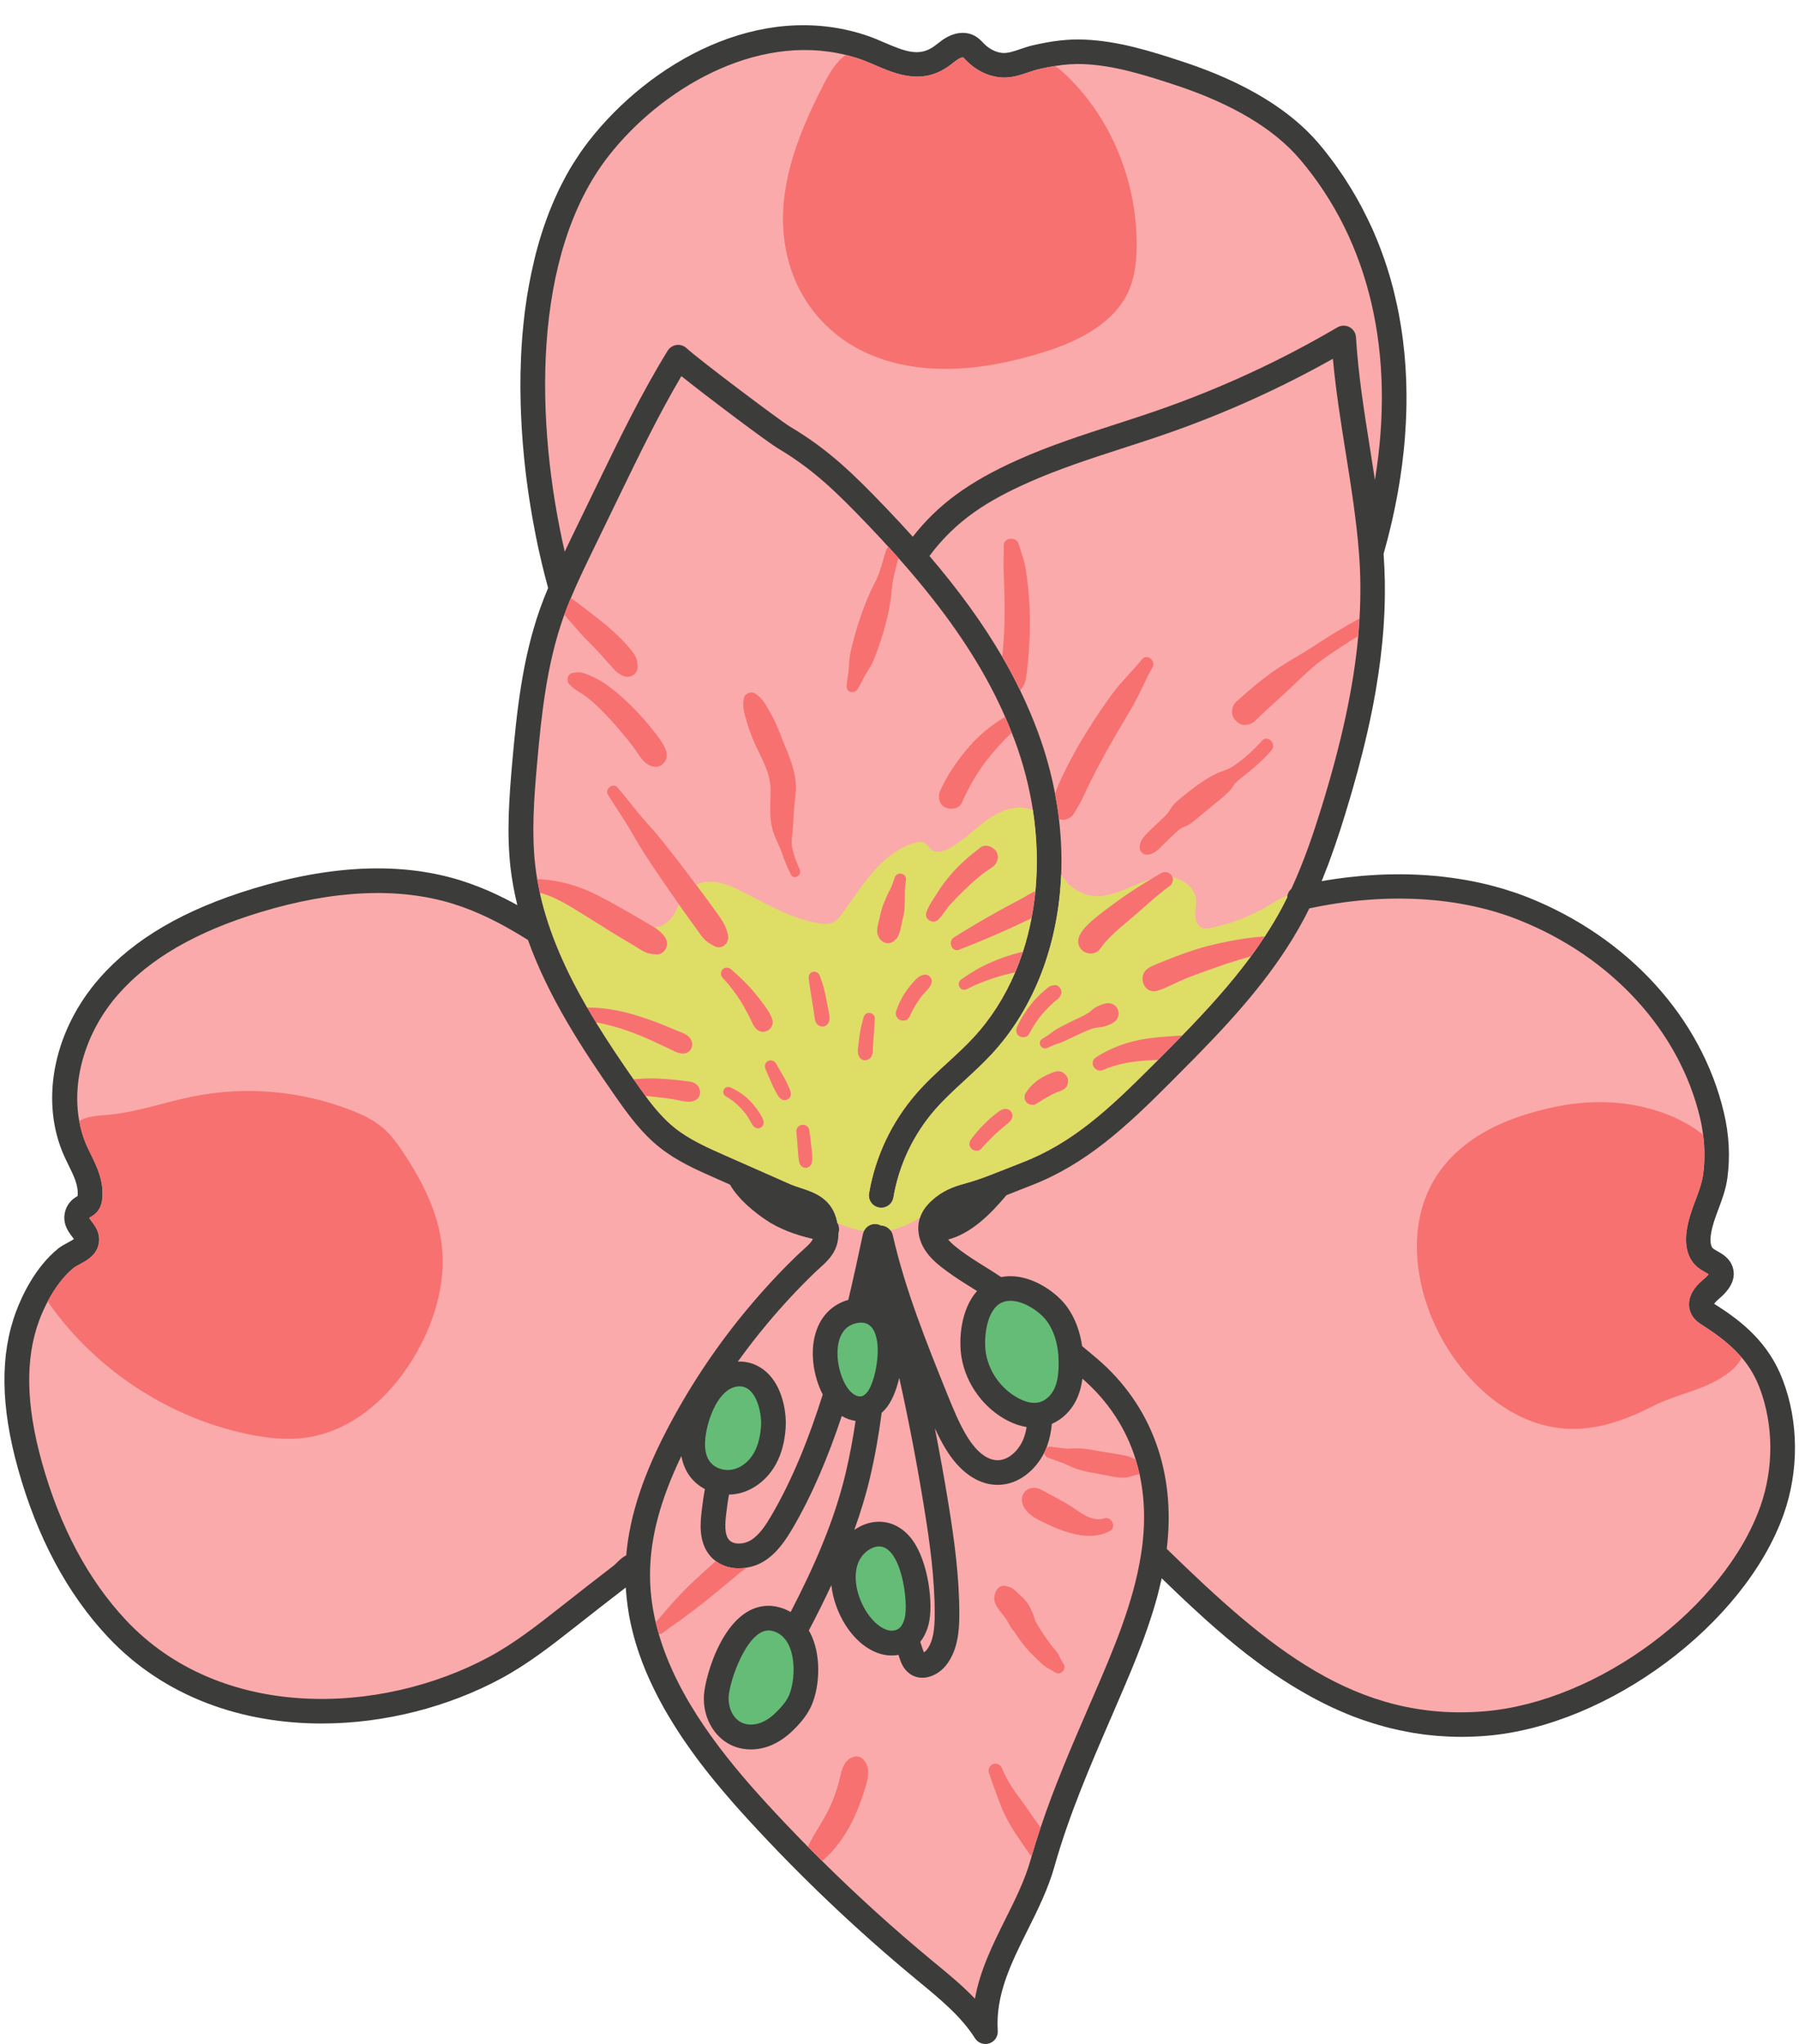 <?xml version="1.0" encoding="UTF-8"?><svg xmlns="http://www.w3.org/2000/svg" xmlns:xlink="http://www.w3.org/1999/xlink" height="506.2" preserveAspectRatio="xMidYMid meet" version="1.0" viewBox="-1.1 -6.2 445.6 506.2" width="445.6" zoomAndPan="magnify"><g id="change1_1"><path d="M440.69,368.85c-9.65,27.17-43.31,52.27-73.49,54.82c-2.16,0.18-4.29,0.27-6.38,0.27 c-1.03,0-2.06-0.02-3.07-0.07c0,0,0,0,0,0c-0.34-0.01-0.68-0.04-1.02-0.06c0,0-0.01,0-0.01,0c-0.67-0.04-1.33-0.07-1.99-0.13 c0,0,0,0,0,0c-0.4-0.03-0.79-0.08-1.18-0.12c0,0,0,0-0.01,0c-0.59-0.06-1.19-0.12-1.77-0.19c0,0,0,0,0,0 c-0.42-0.05-0.83-0.12-1.24-0.18c0,0,0,0,0,0c-0.56-0.08-1.12-0.16-1.67-0.25c0,0,0,0,0,0c-0.42-0.07-0.84-0.15-1.26-0.23 c0,0,0,0,0,0c-1.49-0.28-2.96-0.59-4.41-0.95c0,0,0,0,0,0c-0.42-0.1-0.83-0.22-1.25-0.33c0,0,0,0,0,0c-0.5-0.13-1.01-0.27-1.51-0.42 c0,0,0,0,0,0c-0.41-0.12-0.83-0.25-1.24-0.37c0,0,0,0,0,0c-0.9-0.28-1.79-0.57-2.68-0.88c0,0,0,0-0.01,0 c-0.48-0.17-0.97-0.34-1.45-0.52c0,0,0,0,0,0c-0.4-0.15-0.8-0.3-1.19-0.45c0,0,0,0,0,0c-0.48-0.18-0.95-0.37-1.42-0.57c0,0,0,0,0,0 c-0.28-0.12-0.57-0.24-0.85-0.36c-0.96-0.41-1.91-0.83-2.85-1.27c-0.01,0-0.01-0.01-0.02-0.01c-1.3-0.61-2.59-1.25-3.85-1.92 c0,0,0,0,0,0c-0.37-0.19-0.74-0.39-1.1-0.59c0,0,0,0,0,0c-0.45-0.24-0.89-0.49-1.33-0.74c0,0,0,0,0,0 c-0.04-0.02-0.08-0.05-0.12-0.07c-0.76-0.43-1.52-0.87-2.27-1.32c0,0,0,0,0,0c-0.35-0.21-0.7-0.42-1.05-0.63c0,0,0,0,0,0 c-0.65-0.4-1.29-0.8-1.92-1.21c-0.13-0.09-0.27-0.17-0.4-0.26c0,0,0,0,0,0c-0.44-0.29-0.88-0.58-1.32-0.87c0,0,0,0,0,0 c-0.17-0.11-0.33-0.22-0.5-0.33c-0.61-0.41-1.21-0.83-1.82-1.25c0,0,0,0-0.01,0c-0.3-0.21-0.6-0.41-0.89-0.62c0,0,0,0,0,0 c-0.49-0.35-0.98-0.71-1.46-1.07c0,0-0.01,0-0.01-0.01c-0.07-0.05-0.14-0.1-0.2-0.15c-0.9-0.67-1.79-1.34-2.68-2.02c0,0,0,0,0,0 c-0.29-0.23-0.58-0.46-0.88-0.69c-0.01-0.01-0.02-0.01-0.02-0.02c-0.41-0.32-0.82-0.64-1.23-0.97c0,0,0,0,0,0 c-0.34-0.27-0.68-0.55-1.02-0.83c0,0-0.01-0.01-0.01-0.01c-0.57-0.47-1.15-0.94-1.71-1.42c-0.14-0.12-0.28-0.23-0.41-0.35 c0,0,0,0-0.01-0.01c-1.7-1.43-3.36-2.88-4.99-4.34c0,0,0,0,0,0c-0.38-0.34-0.75-0.68-1.12-1.02c0,0,0,0,0,0 c-0.53-0.49-1.07-0.97-1.59-1.46c-0.13-0.12-0.25-0.23-0.38-0.35c0,0,0,0,0,0c-0.34-0.31-0.67-0.62-1.01-0.93 c-0.32-0.29-0.63-0.59-0.94-0.88c0,0,0,0,0,0c-0.23-0.21-0.45-0.42-0.68-0.64c0,0,0,0-0.01-0.01c-0.39-0.37-0.77-0.73-1.16-1.1 c-0.81-0.77-1.61-1.54-2.41-2.31c0,0,0,0,0,0c-0.52-0.5-1.05-1.01-1.56-1.51c-0.08,0.36-0.18,0.72-0.26,1.09 c-0.23,1.01-0.47,2.01-0.73,3.01c0,0,0,0,0,0c-0.75,2.82-1.62,5.59-2.58,8.33c0,0,0,0,0,0c0,0,0,0,0,0.01 c-0.88,2.54-1.83,5.05-2.83,7.54c0,0.01-0.01,0.02-0.01,0.02c0,0,0,0,0,0c-0.03,0.08-0.06,0.15-0.09,0.23c0,0,0,0,0,0 c-0.4,1-0.81,1.99-1.22,2.98c-0.15,0.37-0.3,0.74-0.46,1.1c0,0,0,0,0,0c-0.3,0.71-0.6,1.42-0.9,2.13c-0.75,1.76-1.51,3.52-2.26,5.27 l-0.93,2.16c-5.49,12.68-10.67,24.65-14.31,37.54c-1.56,5.52-4.13,10.7-6.63,15.7c-4.11,8.26-7.99,16.06-7.4,24.96 c0.09,1.4-0.77,2.68-2.11,3.11c-0.31,0.1-0.63,0.15-0.95,0.15c-1.03,0-2.01-0.52-2.59-1.43c-3.37-5.33-8.56-9.62-13.58-13.76 l-1.1-0.91c-14.68-12.14-28.64-25.42-41.5-39.47c-0.51-0.56-1.03-1.13-1.54-1.7c-0.1-0.11-0.2-0.22-0.3-0.33 c-0.01-0.01-0.01-0.01-0.02-0.02c-0.25-0.28-0.51-0.56-0.76-0.85c0,0,0,0,0,0c-0.21-0.24-0.43-0.48-0.64-0.72 c-0.22-0.25-0.45-0.5-0.67-0.76c0,0,0,0,0,0c-0.24-0.28-0.49-0.56-0.73-0.85c0,0-0.01-0.01-0.01-0.01 c-0.19-0.22-0.38-0.43-0.56-0.65c0,0,0,0,0,0c-0.27-0.31-0.53-0.62-0.8-0.93c0,0,0,0-0.01-0.01c-0.6-0.71-1.2-1.43-1.8-2.15 c0,0,0,0,0,0c-0.08-0.1-0.16-0.2-0.25-0.3c-0.35-0.42-0.7-0.85-1.04-1.28l0,0c-0.02-0.03-0.05-0.06-0.07-0.09 c-0.4-0.5-0.81-1.01-1.21-1.52c0,0,0,0,0,0c-0.31-0.4-0.63-0.8-0.94-1.21c0,0,0,0,0,0c-0.11-0.14-0.21-0.27-0.32-0.41c0,0,0,0,0,0 c-0.33-0.43-0.65-0.85-0.97-1.29l0,0c-0.5-0.67-0.99-1.34-1.48-2.02c0,0,0,0,0,0c-0.04-0.06-0.09-0.12-0.13-0.19 c-0.59-0.82-1.17-1.66-1.74-2.5c-0.12-0.17-0.24-0.35-0.36-0.52c0,0,0,0,0,0c-0.03-0.05-0.07-0.1-0.1-0.16c0,0,0,0,0,0 c-0.12-0.17-0.23-0.35-0.34-0.52c-0.26-0.39-0.51-0.77-0.76-1.16c0,0,0,0,0,0c0,0,0,0,0,0c-0.4-0.63-0.8-1.26-1.19-1.89 c-0.12-0.19-0.23-0.38-0.34-0.56c-0.27-0.45-0.55-0.9-0.82-1.36c-0.14-0.23-0.27-0.47-0.41-0.7c-0.24-0.41-0.48-0.83-0.71-1.25 c-0.14-0.25-0.28-0.51-0.42-0.77c-0.22-0.41-0.44-0.81-0.66-1.22c-0.14-0.26-0.28-0.53-0.41-0.79c-0.21-0.41-0.42-0.82-0.62-1.24 c-0.13-0.26-0.26-0.53-0.39-0.79c-0.21-0.43-0.41-0.86-0.61-1.29c-0.12-0.25-0.23-0.5-0.35-0.75c-0.22-0.48-0.42-0.96-0.63-1.45 c-0.09-0.21-0.18-0.41-0.27-0.62c-0.29-0.7-0.57-1.4-0.84-2.1c0-0.01-0.01-0.02-0.01-0.03c-0.26-0.69-0.51-1.38-0.75-2.08 c-0.08-0.23-0.15-0.46-0.23-0.68c-0.16-0.48-0.32-0.97-0.47-1.45c-0.08-0.28-0.16-0.55-0.25-0.83c-0.13-0.44-0.26-0.89-0.38-1.34 c-0.08-0.3-0.16-0.59-0.23-0.89c-0.11-0.43-0.22-0.87-0.32-1.31c-0.07-0.3-0.14-0.61-0.21-0.91c-0.1-0.44-0.19-0.88-0.27-1.32 c-0.06-0.3-0.12-0.61-0.17-0.91c-0.08-0.46-0.15-0.91-0.22-1.37c-0.04-0.29-0.09-0.58-0.13-0.88c-0.07-0.5-0.13-1.01-0.18-1.52 c-0.03-0.25-0.06-0.5-0.09-0.75c-0.07-0.76-0.14-1.52-0.18-2.28c-4.13,3.16-8.28,6.43-12.31,9.59l-0.09,0.07 c-5.81,4.57-11.81,9.29-18.57,12.92c-12.95,6.96-28.65,11.1-44.35,11.1c-19.4,0-38.79-6.32-52.97-21.44 c-10.05-10.71-17.53-24.71-22.24-41.6c-4.33-15.51-4.49-28.27-0.49-38.98c1.43-3.82,4.68-10.94,10.43-15.6 c0.69-0.56,1.51-1,2.29-1.42c0.47-0.25,1.2-0.64,1.6-0.94c-0.13-0.19-0.31-0.43-0.45-0.61c-0.58-0.76-1.29-1.7-1.68-2.99 c-0.68-2.3,0.12-4.85,1.99-6.35c0.38-0.3,0.74-0.52,1.03-0.69c0.01-0.01,0.02-0.01,0.04-0.02c0.23-2.57-0.91-4.91-2.24-7.6 c-0.54-1.1-1.1-2.24-1.59-3.46c-5.43-13.49-1.79-30.33,9.27-42.9c8.56-9.74,20.98-16.98,37.97-22.14 c19.47-5.92,36.77-6.62,51.4-2.07c1.6,0.5,3.19,1.07,4.81,1.71c0.07,0.03,0.13,0.05,0.2,0.08c0,0,0,0,0,0 c0.64,0.26,1.28,0.52,1.92,0.8h0c0.16,0.07,0.32,0.14,0.47,0.21c0.52,0.23,1.05,0.47,1.58,0.72c0,0,0,0,0,0 c0.29,0.14,0.59,0.28,0.88,0.43c0.87,0.42,1.75,0.87,2.65,1.34c0.51,0.27,1.03,0.55,1.55,0.83c0.02,0.01,0.03,0.02,0.04,0.02 c-0.17-0.69-0.33-1.39-0.48-2.08c0,0,0,0,0,0c-0.18-0.82-0.35-1.65-0.5-2.48c0,0,0,0,0,0c-0.07-0.38-0.13-0.75-0.19-1.13v0 c-0.09-0.52-0.17-1.04-0.25-1.56c-0.09-0.58-0.17-1.17-0.24-1.75c-1.01-8.69-0.39-17.43,0.4-26.37c1.15-13,2.54-25.69,6.83-37.89 c0.31-0.87,0.63-1.73,0.96-2.59c0,0,0,0,0,0c0.04-0.09,0.07-0.18,0.11-0.27c0,0,0,0,0,0c0.32-0.81,0.65-1.62,0.98-2.43 c-0.29-1.05-0.57-2.12-0.85-3.21c0,0,0,0,0,0c-0.07-0.28-0.14-0.57-0.21-0.85c-0.2-0.81-0.41-1.63-0.6-2.46c0,0,0,0,0,0 c-0.13-0.53-0.24-1.08-0.37-1.62c-0.13-0.59-0.27-1.18-0.4-1.77c0,0,0,0,0,0c-0.24-1.09-0.46-2.18-0.68-3.29c0,0,0,0,0,0 c-0.01-0.06-0.02-0.11-0.03-0.17c0,0,0,0,0,0c-0.07-0.33-0.13-0.67-0.19-1.01c-0.16-0.85-0.33-1.69-0.48-2.55c0,0,0,0,0,0 c-0.09-0.52-0.18-1.04-0.27-1.57c-0.32-1.88-0.62-3.78-0.9-5.7c0,0,0,0,0-0.01c-0.15-1.05-0.29-2.1-0.42-3.16c0,0,0,0,0,0 c-0.02-0.18-0.04-0.37-0.07-0.56c0,0,0,0,0,0c-0.02-0.17-0.04-0.34-0.06-0.51c-0.58-4.83-0.98-9.74-1.18-14.69c0,0,0,0,0,0 c-0.04-0.92-0.07-1.83-0.09-2.75c-0.02-0.86-0.03-1.71-0.04-2.57c-0.01-0.39-0.01-0.79-0.02-1.18c0,0,0,0,0,0 c0-0.4,0.01-0.8,0.01-1.2c0,0,0,0,0-0.01c0-0.78,0.01-1.55,0.02-2.33c0.02-0.9,0.05-1.8,0.08-2.7c0.01-0.42,0.02-0.84,0.04-1.26 c0,0,0,0,0,0c0.16-3.63,0.46-7.25,0.89-10.81c0.01-0.11,0.02-0.21,0.04-0.32c0,0,0,0,0,0c0.07-0.53,0.14-1.06,0.22-1.58 c0,0,0,0,0-0.01c0.09-0.69,0.18-1.38,0.29-2.06c0,0,0,0,0,0c0.08-0.55,0.18-1.09,0.28-1.64c0,0,0,0,0-0.01 c0.07-0.44,0.15-0.88,0.23-1.32c0.36-2,0.78-3.97,1.24-5.92c0,0,0,0,0,0c0.14-0.6,0.28-1.21,0.43-1.81c0,0,0,0,0,0 c0.15-0.58,0.32-1.15,0.47-1.73c0,0,0,0,0,0c0.08-0.29,0.16-0.57,0.24-0.86c0.58-2.04,1.23-4.04,1.94-6c0,0,0,0,0,0 c0.02-0.06,0.05-0.13,0.07-0.19c0.79-2.17,1.67-4.29,2.63-6.34c0,0,0-0.01,0-0.01c0.17-0.37,0.34-0.74,0.52-1.11 c0.39-0.8,0.8-1.58,1.21-2.36c0.17-0.33,0.33-0.65,0.51-0.97c0,0,0,0,0,0c0.53-0.96,1.08-1.9,1.65-2.82 c0.03-0.04,0.05-0.09,0.08-0.13l0,0c0.4-0.64,0.83-1.27,1.25-1.9c0,0,0,0,0-0.01c0.21-0.31,0.4-0.63,0.62-0.94c0,0,0,0,0,0 c0.65-0.93,1.32-1.84,2.01-2.73c15.09-19.31,42.15-34.89,68.59-26.18c1.58,0.52,3.13,1.18,4.62,1.83c5.16,2.22,8.51,3.46,12.05,1.08 c0.38-0.25,0.74-0.54,1.1-0.82c0.7-0.55,1.5-1.16,2.45-1.67c2.31-1.24,4.85-1.33,6.8-0.24c0.9,0.5,1.54,1.17,2,1.66l0.23,0.24 c1.28,1.31,2.93,2.15,4.53,2.31c1.31,0.13,2.87-0.39,4.51-0.96c0.98-0.33,2-0.68,3.08-0.93c4.98-1.15,8.96-1.59,12.9-1.41 c8.28,0.37,16.03,2.75,24.58,5.58c15.01,4.98,26.25,11.79,33.4,20.23c0.68,0.8,1.34,1.61,1.98,2.43v0c0.06,0.07,0.11,0.15,0.17,0.23 c0.62,0.79,1.22,1.59,1.81,2.4c0.28,0.39,0.55,0.78,0.82,1.17c0.01,0.02,0.02,0.03,0.03,0.05c0.36,0.51,0.72,1.02,1.06,1.53 c0.24,0.36,0.47,0.72,0.71,1.09c0.01,0.02,0.03,0.04,0.04,0.06c0.91,1.4,1.78,2.83,2.61,4.28c0.24,0.43,0.48,0.85,0.71,1.28 c0,0.01,0.01,0.02,0.01,0.03c0.17,0.31,0.35,0.61,0.51,0.92c0,0,0,0,0,0c0.19,0.35,0.36,0.7,0.54,1.05 c0.39,0.76,0.78,1.53,1.16,2.31c0.23,0.49,0.47,0.99,0.7,1.49c0,0.01,0.01,0.01,0.01,0.02c0.11,0.24,0.23,0.48,0.34,0.72 c0,0,0,0,0,0c0.08,0.17,0.15,0.34,0.22,0.51c0.45,1.02,0.87,2.05,1.29,3.08c0.21,0.53,0.42,1.06,0.62,1.6c0,0,0,0.01,0,0.01 c1.18,3.14,2.2,6.35,3.04,9.65c0,0,0,0,0,0c0.13,0.52,0.25,1.05,0.38,1.58c0.37,1.55,0.72,3.11,1.02,4.69c0,0,0,0,0,0 c0.15,0.78,0.28,1.57,0.41,2.37c0.05,0.28,0.1,0.55,0.14,0.83c0.17,1.05,0.31,2.1,0.45,3.17c0,0,0,0,0,0c0,0.02,0.01,0.05,0.01,0.07 c0,0,0,0,0,0c0.13,1.04,0.25,2.09,0.35,3.14c0,0.05,0.01,0.09,0.02,0.14c0,0,0,0,0,0c0.1,1.04,0.18,2.08,0.25,3.13 c0.02,0.34,0.04,0.68,0.06,1.03c0.04,0.71,0.08,1.43,0.11,2.15c0.02,0.41,0.03,0.82,0.04,1.23c0.02,0.66,0.03,1.32,0.04,1.99 c0.01,0.43,0.01,0.87,0.01,1.3c0,0.65,0,1.31-0.01,1.97c-0.01,0.44-0.01,0.88-0.03,1.32c-0.02,0.67-0.04,1.35-0.07,2.02 c-0.02,0.42-0.03,0.84-0.06,1.27c-0.04,0.74-0.09,1.49-0.14,2.24c-0.02,0.36-0.04,0.71-0.07,1.07c-0.09,1.1-0.18,2.21-0.3,3.32 c0,0.01,0,0.02,0,0.02c-0.12,1.11-0.25,2.23-0.39,3.36c-0.05,0.37-0.1,0.74-0.15,1.11c-0.1,0.76-0.21,1.52-0.33,2.29 c-0.07,0.44-0.14,0.88-0.21,1.32c-0.11,0.7-0.23,1.41-0.36,2.12c-0.08,0.46-0.17,0.92-0.25,1.39c-0.13,0.69-0.27,1.39-0.41,2.09 c-0.09,0.47-0.19,0.93-0.29,1.4c-0.15,0.71-0.31,1.43-0.47,2.15c-0.1,0.45-0.2,0.89-0.31,1.34c-0.18,0.78-0.38,1.57-0.58,2.36 c-0.1,0.38-0.19,0.76-0.29,1.14c-0.3,1.17-0.62,2.33-0.95,3.51c0,0,0,0.01,0,0.01c0.08,1.11,0.14,2.22,0.19,3.34 c0.02,0.36,0.02,0.73,0.04,1.1c0.03,0.76,0.05,1.52,0.07,2.28c0.01,0.43,0.01,0.87,0.01,1.31c0.01,0.7,0.01,1.41,0,2.11 c0,0.46-0.01,0.92-0.02,1.39c-0.01,0.7-0.03,1.39-0.06,2.1c-0.02,0.47-0.04,0.94-0.06,1.41c-0.03,0.72-0.08,1.44-0.12,2.16 c-0.03,0.46-0.06,0.91-0.09,1.37c-0.06,0.79-0.13,1.59-0.2,2.39c-0.04,0.39-0.07,0.79-0.11,1.18c-0.12,1.2-0.25,2.4-0.4,3.62 c-0.05,0.42-0.12,0.85-0.17,1.28c-0.12,0.88-0.23,1.76-0.36,2.65c0,0,0,0,0,0c-0.01,0.05-0.02,0.11-0.03,0.16c0,0,0,0.01,0,0.01 c-0.19,1.26-0.39,2.54-0.61,3.83c0,0,0,0,0,0c-0.02,0.1-0.04,0.2-0.05,0.3c0,0.01,0,0.01,0,0.02c-0.22,1.25-0.45,2.5-0.69,3.77 c0,0,0,0,0,0c-0.11,0.59-0.25,1.19-0.37,1.78c-0.16,0.8-0.32,1.6-0.5,2.41c0,0,0,0,0,0c-0.38,1.77-0.81,3.58-1.25,5.41 c0,0.01-0.01,0.03-0.01,0.04c-0.14,0.59-0.29,1.19-0.44,1.78c-0.78,3.11-1.64,6.31-2.6,9.6c-0.1,0.35-0.19,0.7-0.3,1.05c0,0,0,0,0,0 c-0.46,1.58-0.94,3.17-1.44,4.79c-0.36,1.16-0.74,2.36-1.13,3.58c0,0,0,0,0,0c-0.23,0.73-0.49,1.47-0.74,2.22 c-0.19,0.57-0.38,1.14-0.57,1.71c0,0,0,0,0,0c-0.3,0.88-0.62,1.76-0.94,2.65c-0.24,0.66-0.46,1.31-0.71,1.97c0,0,0,0,0,0 c-0.15,0.41-0.32,0.82-0.48,1.23c-0.39,1.01-0.78,2.03-1.2,3.05c0,0,0,0,0,0c1.13-0.2,2.26-0.38,3.38-0.54c0,0,0,0,0,0 c1.19-0.17,2.38-0.33,3.56-0.46c0.98-0.11,1.95-0.2,2.93-0.29c0.36-0.03,0.72-0.06,1.07-0.09c0.66-0.05,1.32-0.1,1.98-0.13 c0.38-0.02,0.77-0.05,1.15-0.07c0.83-0.04,1.66-0.07,2.48-0.09c0.49-0.01,0.98-0.02,1.48-0.02c0.55-0.01,1.09-0.01,1.64-0.01 c0.5,0,1.01,0.01,1.51,0.02c0.44,0.01,0.89,0.02,1.33,0.04c0.53,0.02,1.05,0.03,1.57,0.06c0.8,0.04,1.59,0.09,2.38,0.15c0,0,0,0,0,0 c2.77,0.2,5.49,0.53,8.15,0.97c0.34,0.06,0.69,0.11,1.03,0.17c0,0,0,0,0,0c0.51,0.09,1.01,0.18,1.51,0.28c0,0,0,0,0,0 c0.56,0.11,1.12,0.22,1.67,0.34c0,0,0,0,0,0c0.55,0.12,1.09,0.24,1.63,0.37c0,0,0,0,0,0c0.51,0.12,1.01,0.24,1.51,0.37c0,0,0,0,0,0 c0.59,0.15,1.18,0.32,1.76,0.48c0,0,0,0,0,0c0.34,0.1,0.69,0.19,1.03,0.29c0.86,0.26,1.71,0.53,2.55,0.81 c0.27,0.09,0.54,0.17,0.8,0.26c0,0,0,0,0,0c1,0.35,2,0.72,2.97,1.1c24.86,9.9,43.02,29.84,48.56,53.32 c1.29,5.44,1.58,10.87,0.87,16.14c-0.39,2.86-1.32,5.35-2.22,7.75c-0.77,2.06-1.51,4.01-1.83,6.05c-0.28,1.78-0.12,3.15,0.45,3.66 c0.22,0.2,0.67,0.45,1.1,0.7c1.21,0.68,3.03,1.7,3.77,3.86c0.91,2.66-0.24,5.35-3.42,8c-0.6,0.5-0.95,0.91-1.14,1.18 c0.15,0.1,0.3,0.2,0.4,0.26c6.23,3.94,13.07,9.24,16.59,18.58C444.45,345.91,444.51,358.08,440.69,368.85z" fill="#3C3C3B"/></g><g id="change2_1"><path d="M281.16,358.88c1.33,6.09,1.49,12.69,0.39,19.74c-1.9,12.26-6.98,24-11.88,35.34l-0.93,2.15 c-4.44,10.25-8.67,20.05-12.1,30.33c-0.78,2.33-1.52,4.68-2.21,7.07c-0.09,0.31-0.19,0.61-0.27,0.92c-1.4,4.97-3.74,9.67-6.22,14.64 c-3.11,6.25-6.3,12.65-7.55,19.72c-3.01-3.17-6.39-5.95-9.7-8.68l-1.1-0.91c-9.34-7.73-18.39-15.93-27.04-24.5 c-1.19-1.17-2.37-2.35-3.54-3.54c-3.51-3.56-6.95-7.17-10.31-10.84c-10.37-11.33-21.91-25.65-26.61-41.81 c-0.28-0.97-0.55-1.95-0.78-2.93c-0.93-3.93-1.43-7.97-1.4-12.09c0.06-8.9,2.55-18.26,7.76-29.1c0.36,1.95,1.08,3.68,2.19,5.13 c0.97,1.28,2.22,2.3,3.65,3.06c-0.36,1.81-0.59,3.61-0.79,5.3c-0.33,2.77-0.96,7.93,2.29,11.48c0.38,0.41,0.79,0.76,1.22,1.08 c1.67,1.23,3.68,1.77,5.68,1.77c0.67,0,1.33-0.08,1.99-0.19c1.43-0.24,2.8-0.72,3.95-1.4c3.37-1.97,5.56-5.22,7.44-8.43 c4.89-8.38,8.81-17.79,12.12-27.72c1.09,0.65,2.24,1.06,3.41,1.22c-0.63,4.29-1.43,8.6-2.46,12.95 c-2.73,11.56-7.69,22.96-13.62,34.38c-1.14-0.66-2.39-1.13-3.73-1.38c-0.58-0.11-1.17-0.16-1.76-0.16 c-10.89,0-15.67,17.39-15.98,22.07c-0.35,5.34,2.34,10.33,6.7,12.41c1.51,0.72,3.17,1.09,4.92,1.09c1.75,0,3.56-0.38,5.22-1.11 c2.8-1.22,4.84-3.17,6.14-4.54c1.11-1.17,2.71-3.01,3.73-5.4c1.96-4.61,2.46-12.48-0.49-17.98c-0.08-0.15-0.17-0.28-0.25-0.42 c1.96-3.72,3.84-7.48,5.59-11.25c0.01,0.07,0.01,0.13,0.02,0.2c0.73,6.42,4.9,14.2,11.47,16.62c1.12,0.41,2.28,0.62,3.46,0.62 c0.57,0,1.13-0.05,1.67-0.15l0.24,0.73c0.34,1.03,0.92,2.75,2.5,3.9c0.98,0.72,2.07,1.03,3.17,1.03c2.24,0,4.52-1.32,5.95-3.18 c2.81-3.65,3.2-8.33,3.21-12.43c0.03-9.32-1.27-18.69-2.69-27.42c-1.01-6.26-2.15-12.51-3.37-18.76c0.81,1.75,1.69,3.49,2.71,5.16 c3.4,5.6,7.86,8.74,12.56,8.86c0.09,0,0.19,0,0.28,0c5.33,0,9.48-3.85,11.55-7.98c0.19-0.37,0.35-0.75,0.5-1.13 c0.08-0.2,0.17-0.41,0.24-0.61c0.63-1.78,0.97-3.58,1.14-5.38c2.57-1.12,4.74-3.21,6.08-5.97c0.87-1.8,1.28-3.65,1.49-5.23 c6.37,5.56,10.78,12.28,13.17,19.94C280.55,356.38,280.88,357.62,281.16,358.88z M131.96,211.53c0.19,1.13,0.42,2.25,0.66,3.37 c0.02,0.07,0.03,0.15,0.05,0.22c2.23,9.95,6.56,19.38,11.66,28.19c0.72,1.24,1.45,2.47,2.2,3.68c3.01,4.91,6.19,9.62,9.31,14.09 c0.1,0.14,0.2,0.29,0.3,0.43c0.88,1.27,1.75,2.48,2.62,3.66c2.27,3.06,4.56,5.78,7.28,7.95c3.66,2.93,8.19,4.93,12.57,6.86 l15.91,7.03c0.87,0.38,1.78,0.68,2.75,1c3.29,1.08,7.8,2.55,8.99,8.38c0.02,0.08,0.03,0.16,0.04,0.24c0,0.01,0,0.01,0,0.02 c0.36,0.61,0.53,1.34,0.39,2.1c-0.03,0.15-0.07,0.3-0.12,0.44c0.04,4.39-2.38,6.61-4.75,8.75c-0.47,0.43-0.97,0.88-1.49,1.39 c-3.9,3.78-7.72,7.89-11.33,12.21c-2.57,3.07-5.02,6.24-7.36,9.48c0.15-0.01,0.3-0.03,0.45-0.03c2.76,0,5.37,1.16,7.33,3.27 c3.68,3.96,4.3,10.14,4.08,13.17c-0.25,3.5-1.03,6.42-2.38,8.91c-1.95,3.58-5.13,6.2-8.74,7.19c-0.94,0.26-1.92,0.38-2.91,0.41 c-0.29,1.52-0.49,3.09-0.68,4.64c-0.3,2.49-0.52,5.25,0.73,6.61c1.14,1.24,3.62,1.06,5.23,0.12c2.26-1.33,3.89-3.91,5.25-6.23 c5.2-8.91,9.28-19.12,12.69-29.93c-2.37-4.55-3.4-11.07-1.43-16.23c1.4-3.68,4.18-6.21,7.76-7.2c1.29-5.46,2.49-10.95,3.64-16.38 c0.02-0.07,0.05-0.14,0.07-0.21c0.03-0.11,0.06-0.21,0.1-0.32c0.02-0.04,0.04-0.09,0.06-0.13c0.02-0.05,0.05-0.09,0.07-0.13 c0.05-0.09,0.09-0.18,0.15-0.26c0.06-0.08,0.12-0.16,0.18-0.24c0.06-0.07,0.12-0.15,0.19-0.22c0.07-0.07,0.15-0.13,0.22-0.2 c0.07-0.06,0.15-0.13,0.23-0.18c0.08-0.06,0.17-0.1,0.26-0.15c0.08-0.05,0.17-0.09,0.26-0.13c0.1-0.04,0.2-0.07,0.31-0.11 c0.08-0.03,0.16-0.06,0.25-0.07c0.12-0.03,0.25-0.04,0.37-0.05c0.06-0.01,0.12-0.02,0.18-0.02c0.02,0,0.03,0,0.05,0 c0.12,0,0.25,0.01,0.38,0.03c0.09,0.01,0.17,0.01,0.25,0.03c0.02,0,0.04,0,0.06,0.01c0.07,0.02,0.14,0.05,0.21,0.07 c0.11,0.03,0.22,0.06,0.33,0.11c0.07,0.03,0.13,0.06,0.19,0.1c0.02,0.01,0.03,0.02,0.05,0.03c0.94,0.01,1.82,0.46,2.38,1.19 c0.26,0.34,0.46,0.74,0.57,1.19c3.05,13.44,8.32,26.53,13.42,39.19c1.46,3.62,2.97,7.36,4.96,10.64c1.32,2.18,4.05,5.84,7.48,5.92 c3.01,0.07,5.64-2.78,6.65-5.64c0.3-0.83,0.5-1.7,0.64-2.58c-1.5-0.24-3.04-0.74-4.59-1.53c-5.98-3.05-10.39-9.05-11.52-15.67 c-0.78-4.58-0.16-12.02,3.84-16.48c-0.39-0.25-0.79-0.49-1.18-0.74c-2.2-1.37-4.46-2.79-6.55-4.35c-1.82-1.36-3.57-2.75-4.93-4.72 c-1.78-2.58-2.34-5.57-1.54-8.18c0.01-0.04,0.03-0.08,0.04-0.12c0.6-1.86,1.9-3.55,3.96-5.16c2.65-2.06,5.2-2.79,7.66-3.48 c0.83-0.24,1.69-0.48,2.55-0.77c2.48-0.85,5-1.86,7.43-2.82c1.23-0.49,2.46-0.98,3.7-1.46c12.5-4.81,21.58-13.29,32.15-23.88 c0.52-0.52,1.04-1.04,1.56-1.56c1.98-1.98,3.96-3.98,5.92-5.99c6.05-6.21,11.94-12.66,17.07-19.62c1.18-1.61,2.33-3.25,3.42-4.92 c1.53-2.33,2.97-4.72,4.29-7.19c0.44-0.83,0.86-1.67,1.28-2.51c0.01-0.14,0.01-0.28,0.03-0.41c0.12-0.67,0.48-1.28,0.99-1.73 c3.17-6.84,5.54-13.93,7.47-20.17c4.98-16.12,7.95-29.83,9.09-42.35c0.13-1.46,0.24-2.91,0.32-4.34c0.32-5.57,0.29-10.94-0.12-16.19 c-0.64-8.32-1.99-16.79-3.3-24.98c-1.21-7.59-2.45-15.4-3.17-23.24c-13,7.31-26.7,13.49-40.77,18.41 c-3.75,1.31-7.58,2.55-11.29,3.75c-7.87,2.55-16.01,5.18-23.61,8.59c-9.72,4.36-17.64,9.18-24.26,18.09 c7.37,8.63,13.29,16.82,18.02,24.95c1.62,2.79,3.1,5.57,4.45,8.36c1.67,3.44,3.14,6.89,4.43,10.39c1.87,5.06,3.27,10.17,4.23,15.27 c0.39,2.07,0.71,4.13,0.95,6.19c0.55,4.66,0.73,9.29,0.55,13.82c-0.7,17.17-6.61,33.02-17.3,44.52c-2.12,2.28-4.41,4.38-6.62,6.42 c-2.65,2.44-5.16,4.74-7.39,7.31c-5.33,6.15-8.88,13.64-10.24,21.67c-0.28,1.67-1.86,2.79-3.53,2.5c-1.67-0.28-2.79-1.86-2.5-3.53 c1.55-9.13,5.59-17.65,11.65-24.65c2.46-2.84,5.21-5.37,7.88-7.81c2.22-2.04,4.33-3.97,6.28-6.08c4.34-4.67,7.8-10.14,10.37-16.17 c0.7-1.64,1.33-3.32,1.9-5.04c0.89-2.7,1.6-5.5,2.15-8.36c0.42-2.2,0.75-4.44,0.97-6.71c0.63-6.49,0.43-13.25-0.62-20.07 c-0.88-5.72-2.36-11.48-4.46-17.17c-0.25-0.68-0.52-1.35-0.79-2.03c-0.51-1.31-1.05-2.61-1.62-3.92 c-5.63-12.86-14.07-25.43-26.43-39.35c-0.8-0.9-1.63-1.82-2.46-2.73c-1.69-1.85-3.42-3.72-5.25-5.62 c-7.64-7.96-13.32-13.57-22.26-18.88c-2.32-1.38-17.08-12.42-23.81-17.82c-5.52,9.35-10.34,19.29-15.02,28.92l-6.94,14.31 c-1.87,3.86-3.79,7.81-5.45,11.83c-0.55,1.33-1.08,2.67-1.57,4.01c-0.09,0.24-0.18,0.48-0.27,0.72c-4.06,11.53-5.4,23.8-6.51,36.4 c-0.76,8.61-1.36,17-0.42,25.12C131.61,209.33,131.78,210.43,131.96,211.53z M434.78,337.6c-1.07-2.83-2.51-5.31-4.5-7.64 c-2.35-2.75-5.46-5.28-9.63-7.92c-0.81-0.51-2.16-1.37-2.9-2.94c-0.6-1.27-1.51-4.64,3.01-8.38c0.79-0.65,1.17-1.09,1.35-1.35 c-0.23-0.15-0.55-0.33-0.78-0.46c-0.7-0.39-1.48-0.83-2.22-1.5c-1.53-1.39-3.19-4.11-2.38-9.16c0.42-2.65,1.3-4.98,2.14-7.23 c0.82-2.18,1.59-4.25,1.89-6.42c0.43-3.19,0.42-6.46-0.01-9.77c-0.18-1.38-0.42-2.76-0.75-4.14c-5.09-21.54-21.86-39.88-44.87-49.05 c-14.83-5.91-33.21-6.9-51.93-2.87c-0.44,0.89-0.88,1.78-1.35,2.65c-6.69,12.54-16.05,23.11-25.75,33.07 c-0.37,0.38-0.75,0.77-1.12,1.15c-2.15,2.19-4.31,4.35-6.45,6.5c-10.71,10.72-20.68,20.03-34.28,25.26 c-1.21,0.47-2.42,0.95-3.63,1.43c-0.8,0.32-1.62,0.64-2.43,0.96c-3.91,4.66-8.64,9.43-14.44,10.99c0.81,0.96,1.88,1.81,3.1,2.73 c1.88,1.41,3.94,2.7,6.13,4.06c1.3,0.81,2.61,1.64,3.91,2.5c0.74-0.15,1.51-0.22,2.3-0.22c5.65,0,11.51,4.01,14.15,7.79 c1.87,2.67,3.07,5.91,3.6,9.54c1.23,1.02,2.47,2.03,3.67,3.06c13.53,11.55,19.6,28.23,17.28,47.16c0.06,0.05,0.12,0.08,0.17,0.14 c25.01,24.35,46.7,42.75,78.64,40.06c28.05-2.37,59.3-25.62,68.24-50.77C438.27,357.38,438.22,346.73,434.78,337.6z M140.19,127.47 l6.94-14.31c5.25-10.82,10.68-22.01,17.14-32.49c0.48-0.78,1.28-1.3,2.18-1.43c0.9-0.13,1.82,0.16,2.49,0.78 c3.1,2.85,23.25,18.02,25.65,19.44c9.58,5.69,15.81,11.84,23.55,19.9c2.4,2.5,4.68,4.95,6.85,7.37c6.2-7.98,13.97-13.63,25.88-18.98 c7.9-3.55,16.2-6.23,24.23-8.83c3.67-1.19,7.47-2.42,11.15-3.71c15.23-5.33,30.01-12.17,43.92-20.34c0.92-0.54,2.05-0.56,2.99-0.06 c0.94,0.5,1.55,1.45,1.61,2.52c0.55,9.17,2.03,18.5,3.47,27.53c0.41,2.57,0.82,5.18,1.22,7.8c5.12-31.2-1.23-58.93-18.5-79.32 c-6.41-7.58-16.73-13.76-30.65-18.38c-8.11-2.69-15.43-4.94-22.92-5.28c-2.27-0.1-4.6,0.05-7.22,0.47c-1.26,0.2-2.59,0.46-4.03,0.79 c-0.77,0.18-1.6,0.46-2.48,0.76c-2.09,0.71-4.45,1.52-7.1,1.25c-3.04-0.31-5.98-1.77-8.28-4.12l-0.29-0.3 c-0.18-0.19-0.45-0.47-0.55-0.54c-0.05,0-0.43,0.03-0.92,0.29c-0.5,0.27-1.03,0.68-1.59,1.12c-0.47,0.37-0.95,0.73-1.44,1.06 c-6.48,4.35-12.8,1.64-17.87-0.54c-1.43-0.62-2.79-1.2-4.12-1.64c-1.03-0.34-2.06-0.62-3.09-0.87c-22.57-5.55-46.02,8.7-58.76,25.01 c-19.22,24.59-18.16,66.35-10.87,98.02C139.23,129.45,139.71,128.46,140.19,127.47z M184.31,317.63c3.75-4.48,7.71-8.75,11.77-12.68 c0.57-0.56,1.13-1.06,1.65-1.53c1.35-1.22,2.14-1.95,2.51-2.8c-4.75-1.1-8.57-2.64-11.6-4.68c-2.49-1.67-6.74-4.92-8.93-8.77 l-3.57-1.58c-4.74-2.09-9.64-4.26-13.92-7.68c-4.4-3.52-7.63-7.91-11.09-12.88c-7.95-11.39-16.37-24.25-21.45-38.43l-0.09-0.06 c-6.79-4.27-12.65-7.1-18.44-8.9c-13.44-4.17-29.53-3.47-47.81,2.08c-15.86,4.82-27.36,11.47-35.15,20.33 c-8,9.1-11.56,21.1-9.66,31.38c0.33,1.79,0.81,3.53,1.47,5.2c0.4,1.01,0.89,2,1.41,3.05c1.52,3.1,3.24,6.61,2.83,10.92 c-0.08,0.82-0.26,1.9-0.97,2.91c-0.64,0.92-1.47,1.41-2.02,1.74c-0.08,0.05-0.17,0.1-0.25,0.15c0.12,0.24,0.4,0.62,0.64,0.93 c0.89,1.17,2.54,3.34,1.49,6.33c-0.8,2.28-2.92,3.41-4.62,4.32c-0.51,0.27-1.08,0.58-1.33,0.78c-2.36,1.91-4.58,4.81-6.41,8.25 c-0.79,1.49-1.52,3.07-2.14,4.74c-3.53,9.46-3.32,20.98,0.65,35.2c4.44,15.93,11.44,29.07,20.8,39.06 c23.54,25.1,63.08,23.59,89.96,9.13c6.29-3.38,12.08-7.94,17.68-12.34l0.09-0.07c4.26-3.35,8.66-6.81,13.04-10.16 c0.24-0.19,0.5-0.44,0.79-0.73c0.49-0.48,1.09-1.08,1.9-1.6c0.15-0.1,0.31-0.17,0.47-0.24c0.86-10.01,4.39-20.54,10.95-32.76 C170.38,336.11,176.89,326.48,184.31,317.63z M226.84,400.41l0.67,1.99c0.05,0.14,0.13,0.4,0.22,0.62c0.23-0.13,0.51-0.35,0.74-0.65 c1.69-2.2,1.94-5.49,1.95-8.72c0.03-8.88-1.23-17.94-2.61-26.42c-1.74-10.75-3.8-21.51-6.17-32.2c-0.75,3.23-1.98,6.11-3.48,7.78 c-0.28,0.31-0.57,0.59-0.87,0.86c-0.71,5.4-1.66,10.85-2.97,16.37c-1,4.22-2.3,8.44-3.82,12.65c0.07-0.05,0.14-0.1,0.21-0.15 c1.91-1.25,3.9-1.88,5.92-1.88c3.08,0,5.94,1.5,8.05,4.23c4.24,5.49,5.47,16.46,4.23,21.18 C228.71,396.8,228.22,398.68,226.84,400.41z" fill="#FAAAAA"/></g><g id="change3_1"><path d="M313.3,217.95c-4.45,2.69-9.37,4.61-14.47,5.64c-0.69,0.14-1.42,0.26-2.08,0.03 c-1.24-0.43-1.79-1.91-1.8-3.22s0.35-2.62,0.2-3.92c-0.32-2.82-3-4.84-5.83-5.36c0.26,0.83-0.14,1.69-0.86,2.21 c-3.24,2.33-6.09,5.1-9.12,7.68c-1.5,1.28-3.03,2.54-4.49,3.88c-0.67,0.61-1.31,1.25-1.92,1.93c-0.18,0.2-0.35,0.4-0.52,0.61 c-0.04,0.05-0.37,0.47-0.26,0.32c-0.14,0.18-0.68,0.96-1.02,1.32c-1.04,1.11-2.84,1.13-4,0.24c-1.24-0.96-1.48-2.56-0.78-3.93 c0.94-1.86,2.88-3.45,4.47-4.74c1.64-1.34,3.36-2.56,5.07-3.81c2.6-1.89,5.3-3.61,8.05-5.27c-1.56,0.45-3.09,1.09-4.58,1.73 c-2.89,1.25-5.88,2.54-9.03,2.43c-3.53-0.13-6.8-2.31-8.59-5.31c-0.7,17.17-6.61,33.02-17.3,44.52c-2.12,2.28-4.41,4.38-6.62,6.42 c-2.65,2.44-5.16,4.74-7.39,7.31c-5.33,6.15-8.88,13.64-10.24,21.67c-0.28,1.67-1.86,2.79-3.53,2.5c-1.67-0.28-2.79-1.86-2.5-3.53 c1.55-9.13,5.59-17.65,11.65-24.65c2.46-2.84,5.21-5.37,7.88-7.81c2.22-2.04,4.33-3.97,6.28-6.08c4.34-4.67,7.8-10.14,10.37-16.17 c-4.02,0.84-8.23,2.23-11.92,4.14c-1.6,0.83-2.85-1.38-1.4-2.39c2.22-1.55,4.46-2.93,6.93-4.03c2.53-1.12,5.15-2.05,7.84-2.69 c0.15-0.04,0.3-0.06,0.44-0.06c0.89-2.7,1.6-5.5,2.15-8.36c-1.9,0.91-3.8,1.81-5.72,2.67c-4.04,1.82-8.08,3.53-12.21,5.12 c-1.83,0.7-2.79-2.08-1.28-3.03c3.65-2.3,7.35-4.46,11.12-6.56c1.86-1.04,3.74-2.03,5.63-3.02c1-0.53,2.2-1.34,3.43-1.88 c0.63-6.49,0.43-13.25-0.62-20.07c-1.28-0.47-2.6-0.7-3.77-0.63c-3.31,0.22-6.31,2.04-8.93,4.08c-2.62,2.05-5.03,4.39-7.95,5.99 c-1.43,0.78-3.32,1.33-4.57,0.3c-0.55-0.45-0.88-1.15-1.49-1.53c-0.79-0.5-1.82-0.32-2.71-0.06c-8.14,2.45-12.84,10.64-17.83,17.52 c-0.6,0.83-1.25,1.67-2.17,2.12c-1.06,0.51-2.3,0.42-3.46,0.24c-6.63-1.05-12.59-4.51-18.56-7.59c-2.21-1.14-4.5-2.25-6.96-2.61 c-1.69-0.24-3.49-0.07-5.03,0.62c0.68,0.9,1.35,1.81,2.03,2.71c1.11,1.49,2.21,2.99,3.29,4.51c1.25,1.75,2.18,3.18,2.61,5.31 c0.4,1.97-1.58,3.71-3.45,2.65c-0.94-0.53-1.8-1.01-2.55-1.83c-0.75-0.82-1.36-1.79-2.01-2.68c-1.1-1.5-2.19-3-3.26-4.53 c-0.29-0.41-0.58-0.83-0.87-1.24c-0.61,1.31-1.21,2.63-2.18,3.69c-1.14,1.25-2.46,1.86-3.87,2.04c1.07,0.69,1.99,1.45,2.73,2.67 c1.01,1.65-0.28,4.05-2.27,3.96c-1.03-0.05-2-0.13-2.94-0.61c-0.74-0.38-1.46-0.87-2.17-1.29c-1.3-0.78-2.61-1.55-3.91-2.33 c-2.56-1.53-5.04-3.17-7.59-4.71c-3.69-2.23-7.5-4.91-11.71-6.15c-0.17,0.02-0.34,0.04-0.51,0.07c2.23,9.95,6.56,19.38,11.66,28.19 c3.84,0.01,7.66,0.65,11.35,1.72c2.4,0.69,4.76,1.52,7.08,2.44c1.21,0.48,2.41,0.99,3.61,1.5c1.15,0.49,2.55,0.85,3.37,1.84 c1.23,1.49,0.49,3.84-1.61,3.89c-1.38,0.03-2.57-0.76-3.78-1.34c-1.06-0.5-2.12-1-3.19-1.48c-2.1-0.96-4.22-1.87-6.39-2.65 c-2.69-0.97-5.44-1.75-8.24-2.23c3.01,4.91,6.19,9.62,9.31,14.09c2.02-0.18,4.04-0.28,6.09-0.17c1.49,0.07,2.98,0.19,4.47,0.34 c0.77,0.08,1.54,0.17,2.31,0.27c1.11,0.15,2.14,0.17,2.95,1.08c0.96,1.07,0.9,2.88-0.47,3.63c-1.6,0.87-3.71,0.06-5.43-0.21 c-1.33-0.21-2.66-0.38-3.99-0.52c-1-0.1-2.01-0.22-3.01-0.33c2.27,3.06,4.56,5.78,7.28,7.95c3.66,2.93,8.19,4.93,12.57,6.86 l15.91,7.03c0.87,0.38,1.78,0.68,2.75,1c3.29,1.08,7.8,2.55,8.99,8.38c0.02,0.08,0.03,0.16,0.04,0.24c2.11,0.95,4.29,1.69,6.58,2.03 c0.02-0.05,0.05-0.09,0.07-0.13c0.05-0.09,0.09-0.18,0.15-0.26c0.06-0.08,0.12-0.16,0.18-0.24c0.06-0.07,0.12-0.15,0.19-0.22 c0.07-0.07,0.15-0.13,0.22-0.2c0.07-0.06,0.15-0.13,0.23-0.18c0.08-0.06,0.17-0.1,0.26-0.15c0.08-0.05,0.17-0.09,0.26-0.13 c0.1-0.04,0.2-0.07,0.31-0.11c0.08-0.03,0.16-0.06,0.25-0.07c0.12-0.03,0.25-0.04,0.37-0.05c0.06-0.01,0.12-0.02,0.18-0.02 c0.02,0,0.03,0,0.05,0c0.12,0,0.25,0.01,0.38,0.03c0.09,0.01,0.17,0.01,0.25,0.03c0.02,0,0.04,0,0.06,0.01 c0.07,0.02,0.14,0.05,0.21,0.07c0.11,0.03,0.22,0.06,0.33,0.11c0.07,0.03,0.13,0.06,0.19,0.1c0.02,0.01,0.03,0.02,0.05,0.03 c0.94,0.01,1.82,0.46,2.38,1.19c2.66-0.59,5.02-1.74,7.28-3.08c0.6-1.86,1.9-3.55,3.96-5.16c2.65-2.06,5.2-2.79,7.66-3.48 c0.83-0.24,1.69-0.48,2.55-0.77c2.48-0.85,5-1.86,7.43-2.82c1.23-0.49,2.46-0.98,3.7-1.46c12.5-4.81,21.58-13.29,32.15-23.88 c0.52-0.52,1.04-1.04,1.56-1.56c-1.1,0.05-2.21,0.12-3.31,0.2c-3.42,0.26-7.06,0.85-10.2,2.28c-2.08,0.95-3.81-1.85-1.82-3.11 c3.38-2.14,7.01-3.55,10.93-4.32c2.08-0.41,4.19-0.63,6.31-0.78c1.3-0.09,2.66-0.24,4-0.27c6.05-6.21,11.94-12.66,17.07-19.62 c-0.33,0.1-0.66,0.2-0.99,0.29c-2.5,0.7-4.98,1.48-7.42,2.36c-2.52,0.9-5.05,1.78-7.54,2.77c-2.39,0.95-4.7,2.31-7.15,3.08 c-3.4,1.07-5.12-3.75-2.33-5.53c1.26-0.8,2.78-1.3,4.16-1.87c1.23-0.51,2.48-0.99,3.73-1.45c2.51-0.92,5.04-1.77,7.64-2.39 c2.68-0.65,5.39-1.19,8.12-1.62c1.37-0.21,2.72-0.34,4.1-0.45c0.37-0.03,0.74-0.06,1.11-0.09c1.53-2.33,2.97-4.72,4.29-7.19 c0.44-0.83,0.86-1.67,1.28-2.51c0.01-0.14,0.01-0.28,0.03-0.41C316.19,216.13,314.73,217.09,313.3,217.95z M177.91,233.88 c0.6-0.6,1.49-0.52,2.1,0c1.94,1.68,3.82,3.45,5.49,5.41c0.91,1.06,1.77,2.17,2.59,3.3c0.81,1.1,1.73,2.39,2.12,3.71 c0.34,1.15-0.32,2.38-1.39,2.83c-1.19,0.5-2.27-0.02-2.99-0.98c-0.39-0.51-0.62-1.19-0.92-1.76c-0.28-0.52-0.53-1.06-0.8-1.59 c-0.55-1.08-1.16-2.14-1.81-3.17c-1.29-2.03-2.71-3.92-4.38-5.65C177.35,235.39,177.33,234.45,177.91,233.88z M187.18,273.12 c-0.69,0.29-1.35,0-1.77-0.58c-0.51-0.71-0.86-1.52-1.35-2.25c-0.13-0.2-0.27-0.39-0.41-0.59c-0.01-0.01-0.05-0.06-0.08-0.11 c-0.03-0.04-0.11-0.15-0.13-0.16c-0.27-0.34-0.56-0.67-0.86-0.99c-0.6-0.63-1.23-1.25-1.91-1.8c-0.07-0.06-0.15-0.12-0.22-0.18 c-0.02-0.02-0.08-0.06-0.12-0.09c-0.18-0.13-0.36-0.26-0.54-0.38c-0.36-0.25-0.74-0.48-1.12-0.69c-0.6-0.34-0.76-1.11-0.45-1.7 c0.33-0.63,1.11-0.72,1.7-0.45c1.74,0.81,3.39,1.92,4.73,3.29c0.71,0.73,1.36,1.53,1.94,2.36c0.57,0.81,1.15,1.69,1.4,2.65 C188.18,272.14,187.83,272.85,187.18,273.12z M193.85,266.12c-0.62,0.26-1.18,0.08-1.67-0.32c-0.55-0.44-0.88-1.26-1.23-1.86 c-0.32-0.55-0.58-1.14-0.84-1.72c-0.52-1.2-1.04-2.39-1.56-3.59c-0.33-0.76-0.21-1.53,0.53-2.01c0.66-0.43,1.62-0.14,2.01,0.53 c0.66,1.14,1.32,2.28,1.98,3.42c0.32,0.55,0.62,1.11,0.88,1.7c0.34,0.78,0.82,1.59,0.85,2.45 C194.82,265.33,194.39,265.89,193.85,266.12z M199.75,282.27c-0.25,0.46-0.78,0.74-1.29,0.74c-0.56,0-0.98-0.3-1.29-0.74 c-0.25-0.35-0.3-0.79-0.37-1.2c-0.08-0.42-0.11-0.84-0.16-1.26c-0.07-0.64-0.09-1.29-0.14-1.93c-0.09-1.31-0.2-2.62-0.33-3.92 c-0.08-0.8,0.67-1.48,1.4-1.58c0.37-0.05,0.7,0.02,1.03,0.19c0.31,0.16,0.69,0.61,0.74,0.96c0.2,1.42,0.38,2.85,0.54,4.27 c0.07,0.64,0.16,1.28,0.19,1.93C200.09,280.56,200.15,281.53,199.75,282.27z M203.99,247.26c-0.63,0.91-1.69,1.02-2.53,0.33 c-0.6-0.49-0.73-1.24-0.82-1.96c-0.07-0.54-0.08-0.61-0.16-1.16c-0.13-0.89-0.27-1.78-0.42-2.67c-0.32-1.85-0.6-3.7-0.85-5.56 c-0.1-0.76,0.17-1.52,0.99-1.74c0.78-0.21,1.48,0.27,1.74,0.99c0.33,0.91,0.67,1.82,0.93,2.75c0.26,0.89,0.42,1.82,0.61,2.73 c0.19,0.91,0.36,1.83,0.53,2.74C204.22,244.82,204.69,246.25,203.99,247.26z M228.35,219.82c0.53-1.71,1.69-3.18,2.61-4.7 c0.92-1.51,1.97-2.92,3.09-4.28c2.24-2.72,4.94-5.04,7.74-7.16c1.26-0.96,3.13-0.15,3.88,1.02c0.86,1.34,0.22,3.06-1.02,3.88 c-0.7,0.46-1.39,0.94-2.06,1.44c-0.16,0.12-0.32,0.24-0.48,0.36c-0.03,0.02-0.05,0.04-0.07,0.05c-0.01,0.01-0.02,0.02-0.04,0.04 c-0.31,0.25-0.63,0.5-0.94,0.76c-1.2,1-2.34,2.07-3.47,3.16c-1.15,1.11-2.27,2.26-3.34,3.43c-1.05,1.14-1.78,2.57-2.95,3.73 C230.08,222.76,227.82,221.53,228.35,219.82z M225.85,236.27c0.83-0.83,2.33-1.63,3.36-0.61c1.05,1.05,0.17,2.48-0.65,3.31 c-0.48,0.49-0.94,1-1.37,1.53c-0.01,0.01-0.09,0.12-0.13,0.17c0,0.01-0.01,0.01-0.01,0.02c-0.09,0.12-0.18,0.25-0.27,0.37 c-0.21,0.29-0.4,0.58-0.59,0.88c-0.38,0.57-0.74,1.15-1.07,1.75c-0.17,0.31-0.33,0.62-0.48,0.94c-0.07,0.14-0.13,0.28-0.19,0.42 c-0.04,0.09-0.27,0.63-0.08,0.17c-0.19,0.46-0.41,0.81-0.83,1.09c-0.41,0.27-0.93,0.29-1.4,0.18c-0.91-0.21-1.59-1.34-1.27-2.23 c0.56-1.57,1.25-3.16,2.18-4.54C223.86,238.5,224.8,237.33,225.85,236.27z M216.17,224.19c0.01-0.43,0.09-0.86,0.17-1.28 c0.11-0.57,0.27-1.14,0.41-1.71c0.29-1.2,0.51-2.44,1-3.58c0.08-0.19,0.16-0.38,0.24-0.56c0.09-0.18,0.13-0.25,0.12-0.21 c0.09-0.21,0.16-0.44,0.25-0.65c0.27-0.67,0.6-1.31,0.94-1.95c0.52-0.95,0.83-2.04,1.19-3.06c0.24-0.69,0.84-1.11,1.57-1.03 c0.64,0.08,1.32,0.71,1.24,1.41c-0.14,1.21-0.34,2.46-0.3,3.68c0.04,1.14-0.01,2.28-0.06,3.42c-0.06,1.31-0.44,2.63-0.73,3.91 c-0.14,0.61-0.24,1.24-0.41,1.84c-0.11,0.4-0.28,0.8-0.45,1.18c-0.11,0.3-0.29,0.57-0.53,0.79c-0.63,0.46-0.74,0.56-0.35,0.29 c-1.4,1.32-3.39,0.63-4.02-1.06c0.16,0.44,0.1,0.29-0.2-0.44C216.17,224.85,216.14,224.52,216.17,224.19z M212.02,255.91 c-0.8-0.86-0.64-1.96-0.53-3.02c0.09-0.89,0.2-1.77,0.32-2.65c0.21-1.56,0.61-3.06,1.04-4.58c0.19-0.67,0.84-1.08,1.52-0.99 c0.64,0.09,1.25,0.68,1.2,1.36c-0.11,1.53-0.15,3.06-0.28,4.59c-0.07,0.76-0.12,1.51-0.16,2.27c-0.05,1,0.06,2.31-0.77,3.02 C213.7,256.48,212.66,256.59,212.02,255.91z M249.44,270.97c-0.45,0.82-1.36,1.39-2.07,1.99c-0.65,0.54-1.28,1.1-1.89,1.67 c-1.23,1.17-2.43,2.39-3.54,3.67c-0.56,0.64-1.61,0.62-2.24,0.13c-0.3-0.23-0.49-0.53-0.61-0.89c-0.12-0.37-0.06-0.99,0.17-1.31 c1.11-1.5,2.28-2.91,3.61-4.21c0.63-0.62,1.29-1.21,1.96-1.78c0.42-0.35,0.85-0.69,1.29-1.01c0.44-0.33,0.85-0.63,1.41-0.74 c0.68-0.14,1.35,0.05,1.78,0.61C249.73,269.64,249.77,270.36,249.44,270.97z M251.45,250.46c-0.88-0.46-0.99-1.54-0.62-2.35 c0.96-2.07,2.17-4.01,3.61-5.78c0.69-0.84,1.43-1.64,2.22-2.38c0.4-0.38,0.82-0.75,1.25-1.11c0.28-0.23,0.57-0.5,0.87-0.69 c0.42-0.27,0.84-0.31,1.32-0.37c1.02-0.13,2.02,1.19,1.63,2.14c-0.19,0.46-0.36,0.88-0.75,1.21c-0.18,0.15-0.37,0.3-0.56,0.45 c-0.41,0.34-0.8,0.69-1.19,1.05c-0.75,0.71-1.46,1.46-2.13,2.25c-0.17,0.2-0.34,0.4-0.51,0.61c-0.08,0.1-0.17,0.21-0.25,0.31 c-0.02,0.02-0.03,0.04-0.04,0.05c0,0.01-0.01,0.01-0.01,0.02c-0.3,0.41-0.6,0.81-0.88,1.23c-0.59,0.88-1.13,1.8-1.61,2.74 C253.37,250.7,252.24,250.87,251.45,250.46z M263.11,262.79c-0.35,0.6-0.85,0.88-1.47,1.13c-0.37,0.15-0.74,0.27-1.12,0.41 c-0.83,0.38-1.63,0.82-2.43,1.26c-0.43,0.24-0.84,0.51-1.26,0.77c-0.42,0.27-0.87,0.51-1.29,0.78c-0.73,0.48-1.71,0.26-2.32-0.3 c-0.6-0.55-0.74-1.64-0.3-2.32c0.44-0.68,0.91-1.35,1.49-1.91c0.57-0.55,1.19-1.1,1.86-1.54c0.55-0.36,1.13-0.68,1.73-0.97 c0.74-0.36,1.52-0.74,2.32-0.95c1.34-0.35,2.61,0.43,3.03,1.72C263.55,261.49,263.42,262.26,263.11,262.79z M274.72,247 c-0.69,0.43-1.74,0.87-2.55,1.06c-0.71,0.17-1.4,0.13-2.07,0.29c-1.3,0.31-2.5,0.91-3.71,1.45c-1.27,0.57-2.54,1.16-3.8,1.77 c-0.72,0.35-1.44,0.6-2.21,0.84c-0.69,0.22-1.33,0.56-1.99,0.86c-1.49,0.69-2.72-1.32-1.3-2.23c0.64-0.41,1.32-0.8,1.93-1.25 c0.6-0.44,1.14-0.9,1.8-1.25c1.27-0.68,2.56-1.34,3.85-1.98c1.29-0.64,2.64-1.17,3.85-1.96c0.58-0.38,1.06-0.93,1.66-1.28 c0.73-0.43,1.75-0.87,2.56-1.03c1.27-0.25,2.51,0.26,3.03,1.49C276.28,244.99,275.81,246.32,274.72,247z" fill="#DEDD66"/></g><g id="change4_1"><path d="M430.28,329.96c-0.79,1.9-2.51,3.38-4.26,4.55c-5.59,3.76-11.82,4.51-17.67,7.5 c-6.74,3.44-14.01,6.11-21.7,5.6c-12.62-0.83-23.38-10.06-29.84-20.93c-7.58-12.75-10.09-29.82-1.79-42.12 c4.64-6.89,12.1-11.48,19.96-14.15c12.06-4.11,24.11-5.25,36.18-0.89c2.63,0.95,6.55,2.82,9.59,5.29c0.43,3.31,0.44,6.58,0.01,9.77 c-0.29,2.18-1.07,4.24-1.89,6.42c-0.85,2.25-1.72,4.59-2.14,7.23c-0.81,5.06,0.85,7.78,2.38,9.16c0.74,0.67,1.52,1.11,2.22,1.5 c0.24,0.13,0.55,0.31,0.78,0.46c-0.19,0.26-0.57,0.7-1.35,1.35c-4.52,3.75-3.61,7.11-3.01,8.38c0.74,1.57,2.1,2.43,2.9,2.94 C424.82,324.68,427.93,327.22,430.28,329.96z M98.84,279.3c-1.51-2.27-3.12-4.51-5.2-6.27c-2.25-1.91-4.97-3.18-7.72-4.26 c-12.41-4.86-26.22-6.06-39.29-3.42c-6.93,1.4-13.66,3.85-20.7,4.51c-2.41,0.23-4.94,0.26-7.09,1.38c-0.12,0.06-0.22,0.13-0.33,0.19 c0.33,1.79,0.81,3.53,1.47,5.2c0.4,1.01,0.89,2,1.41,3.05c1.52,3.1,3.24,6.61,2.83,10.92c-0.08,0.82-0.26,1.9-0.97,2.91 c-0.64,0.92-1.47,1.41-2.02,1.74c-0.08,0.05-0.17,0.1-0.25,0.15c0.12,0.24,0.4,0.62,0.64,0.93c0.89,1.17,2.54,3.34,1.49,6.33 c-0.8,2.28-2.92,3.41-4.62,4.32c-0.51,0.27-1.08,0.58-1.33,0.78c-2.36,1.91-4.58,4.81-6.41,8.25c0.19,0.39,0.42,0.79,0.72,1.19 c11.48,15.95,29,27.45,48.2,31.64c5.09,1.11,10.36,1.72,15.5,0.92c11.71-1.83,21.24-10.84,27.03-21.18 c4.41-7.9,7.1-16.99,6.17-25.99C107.49,294.15,103.53,286.35,98.84,279.3z M220.29,83.6c12.43,3.2,25.65,1.07,37.88-2.83 c7.98-2.55,17.16-7.16,20.48-15.35c1.49-3.67,1.84-7.71,1.8-11.68c-0.17-15.8-6.72-31.63-18.45-42.22c-0.61-0.55-1.22-1-1.83-1.37 c-1.26,0.2-2.59,0.46-4.03,0.79c-0.77,0.18-1.6,0.46-2.48,0.76c-2.09,0.71-4.45,1.52-7.1,1.25c-3.04-0.31-5.98-1.77-8.28-4.12 l-0.29-0.3c-0.18-0.19-0.45-0.47-0.55-0.54c-0.05,0-0.43,0.03-0.92,0.29c-0.5,0.27-1.03,0.68-1.59,1.12 c-0.47,0.37-0.95,0.73-1.44,1.06c-6.48,4.35-12.8,1.64-17.87-0.54c-1.43-0.62-2.79-1.2-4.12-1.64c-1.03-0.34-2.06-0.62-3.09-0.87 c-2.49,1.7-4.06,4.49-5.46,7.2c-1.25,2.43-2.46,4.89-3.58,7.38c-3.14,6.98-5.61,14.25-6.33,21.84 C191.24,62.7,201.66,78.8,220.29,83.6z M311.46,177.26c-2.1,2.36-4.52,4.57-7.15,6.32c-1.4,0.94-2.88,1.19-4.36,1.92 c-1.54,0.76-2.96,1.67-4.35,2.67c-1.5,1.08-2.95,2.23-4.38,3.39c-0.78,0.63-1.45,1.27-2.06,2.07c-0.47,0.62-0.77,1.32-1.31,1.88 c-1.2,1.24-2.52,2.38-3.74,3.6c-1.25,1.26-2.96,2.63-2.92,4.56c0.02,0.95,0.81,1.83,1.8,1.8c1.88-0.05,3.08-1.59,4.34-2.8 c1.24-1.2,2.47-2.44,3.81-3.53c0.68-0.55,1.59-0.73,2.34-1.19c0.76-0.47,1.46-1.08,2.14-1.65c1.39-1.16,2.79-2.3,4.18-3.44 c1.24-1.02,2.53-2.01,3.64-3.18c0.56-0.59,0.89-1.31,1.42-1.9c0.5-0.56,1.16-1.06,1.75-1.53c2.58-2.04,5.07-4.11,7.22-6.62 C315.21,178.01,312.9,175.64,311.46,177.26z M321.42,155.62c-2.84,1.69-5.64,3.33-8.31,5.3c-2.82,2.08-5.47,4.39-8.07,6.73 c-1.04,0.94-1.3,2.86-0.52,4.03c0.35,0.54,0.68,0.82,1.19,1.19c1.19,0.86,3.05,0.44,4.03-0.52c2.36-2.32,4.84-4.5,7.27-6.74 c2.36-2.17,4.64-4.44,7.05-6.55c2.37-2.07,5.19-3.86,7.83-5.59c1.12-0.73,2.26-1.43,3.4-2.12c0.13-1.46,0.24-2.91,0.32-4.34 c-1.91,1-3.78,2.1-5.62,3.21C327.09,151.95,324.32,153.89,321.42,155.62z M253.28,160.03c0.17-1.47,0.31-2.94,0.42-4.42 c0.23-3.03,0.32-6.08,0.28-9.12c-0.03-2.96-0.25-5.94-0.61-8.87c-0.19-1.54-0.44-3.1-0.78-4.62c-0.35-1.53-0.97-2.94-1.36-4.45 c-0.53-2.02-3.88-1.67-3.72,0.5c0.1,1.45-0.07,2.94-0.05,4.39c0.02,1.39,0.07,2.78,0.12,4.17c0.11,2.96,0.17,5.91,0.14,8.87 c-0.03,2.88-0.18,5.76-0.44,8.63c-0.04,0.42-0.1,0.84-0.14,1.27c1.62,2.79,3.1,5.57,4.45,8.36 C252.88,163.4,253.07,161.84,253.28,160.03z M268.47,174.39c-1.89,3.01-3.65,6.07-5.24,9.24c-0.89,1.77-1.79,3.56-2.52,5.41 c-0.18,0.46-0.33,0.91-0.47,1.37c0.39,2.07,0.71,4.13,0.95,6.19c0.68,0.31,1.5,0.3,2.37-0.1c1.09-0.49,1.47-1.47,2.05-2.42 c0.44-0.72,0.87-1.43,1.24-2.19c0.78-1.59,1.48-3.21,2.28-4.79c1.59-3.17,3.28-6.29,5.03-9.37c1.76-3.09,3.61-6.12,5.38-9.2 c1.78-3.09,3.06-6.41,4.84-9.5c0.9-1.56-1.38-3.49-2.58-1.99c-2.3,2.87-4.99,5.38-7.2,8.33 C272.43,168.29,270.41,171.3,268.47,174.39z M140.97,148.67c1.15,1.35,2.32,2.68,3.58,3.93c2.2,2.2,4.25,4.49,6.3,6.81 c0.3,0.34,0.6,0.67,0.96,0.94c0.09,0.07,0.95,0.62,1,0.6c0.03,0.03,0.06,0.05,0.08,0.06c1.24,0.77,2.9,0.43,3.64-0.85 c0.42-0.73,0.37-1.47,0.2-2.24c0.02,0.05,0-0.06-0.05-0.38c-0.06-0.46-0.2-0.84-0.43-1.26c-0.46-0.84-1.08-1.58-1.7-2.3 c-2.07-2.4-4.52-4.61-7.01-6.58c-1.6-1.27-3.23-2.49-4.84-3.73c-0.75-0.58-1.54-1.23-2.37-1.68c-0.02-0.01-0.05-0.02-0.08-0.03 c-0.55,1.33-1.08,2.67-1.57,4.01c0.15,0.19,0.29,0.38,0.44,0.57C139.72,147.27,140.36,147.96,140.97,148.67z M152.9,166.39 c-1.68-1.49-3.44-2.91-5.38-4.05c-1.05-0.61-2.13-1.13-3.26-1.57c-0.46-0.18-0.93-0.32-1.42-0.41c-0.78-0.15-1.38-0.01-2.14,0.11 c-1.31,0.22-1.58,2.01-0.75,2.85c0.72,0.72,1.42,1.26,2.3,1.79c0.75,0.45,1.52,0.95,2.2,1.49c1.52,1.19,2.94,2.58,4.29,3.97 c1.43,1.47,2.76,3.02,4.1,4.58c1.41,1.65,2.38,2.88,3.61,4.61c0.68,0.96,1.27,1.99,2.15,2.79c1.23,1.12,3.15,1.72,4.51,0.41 c2.2-2.11,0.01-5.07-1.38-6.91C159.06,172.54,156.18,169.3,152.9,166.39z M152.48,225.91c1.3,0.78,2.61,1.55,3.91,2.33 c0.72,0.43,1.43,0.92,2.17,1.29c0.93,0.48,1.91,0.56,2.94,0.61c1.99,0.09,3.28-2.3,2.27-3.96c-0.74-1.21-1.66-1.97-2.73-2.67 c-0.44-0.28-0.9-0.56-1.4-0.85c-1.46-0.85-2.91-1.71-4.37-2.55c-2.69-1.55-5.41-3.07-8.17-4.5c-4.74-2.45-9.85-3.92-15.15-4.09 c0.19,1.13,0.42,2.25,0.66,3.37c0.19,0.05,0.37,0.1,0.56,0.15c4.21,1.24,8.02,3.92,11.71,6.15 C147.44,222.74,149.92,224.39,152.48,225.91z M218.35,130.14c-0.84,2.77-1.52,5.67-2.88,8.23c-1.41,2.65-2.47,5.44-3.45,8.27 c-0.94,2.69-1.67,5.45-2.36,8.21c-0.39,1.57-0.42,3.06-0.54,4.66c-0.1,1.44-0.47,2.84-0.52,4.31c-0.05,1.51,1.92,1.84,2.67,0.72 c0.8-1.18,1.27-2.47,2-3.67c0.85-1.39,1.66-2.6,2.25-4.14c1.05-2.74,2.01-5.52,2.74-8.37c0.72-2.83,1.31-5.66,1.54-8.58 c0.21-2.66,0.97-5.24,1.64-7.83c-0.8-0.9-1.63-1.82-2.46-2.73C218.71,129.43,218.48,129.73,218.35,130.14z M239.1,178.54 c-2.91,3.3-5.43,6.96-7.27,10.96c-0.67,1.46-0.46,3.38,1.1,4.21c1.33,0.7,3.52,0.47,4.21-1.1c0.82-1.88,1.75-3.73,2.78-5.5 c0.93-1.6,2.23-3.56,3.18-4.78c1.93-2.48,4.08-4.9,6.39-7.09c-0.51-1.31-1.05-2.61-1.62-3.92 C244.59,173.3,241.66,175.63,239.1,178.54z M237.59,214.38c1.13-1.09,2.27-2.16,3.47-3.16c0.31-0.26,0.63-0.5,0.94-0.76 c0.02-0.02,0.03-0.03,0.04-0.04c0.02-0.02,0.04-0.03,0.07-0.05c0.16-0.12,0.32-0.24,0.48-0.36c0.67-0.5,1.36-0.98,2.06-1.44 c1.23-0.82,1.88-2.54,1.02-3.88c-0.75-1.17-2.61-1.97-3.88-1.02c-2.8,2.12-5.5,4.45-7.74,7.16c-1.13,1.36-2.17,2.77-3.09,4.28 c-0.92,1.51-2.09,2.99-2.61,4.7c-0.53,1.71,1.73,2.94,2.96,1.72c1.16-1.16,1.9-2.59,2.95-3.73 C235.32,216.63,236.44,215.48,237.59,214.38z M248.66,223.88c1.92-0.86,3.82-1.76,5.72-2.67c0.42-2.2,0.75-4.44,0.97-6.71 c-1.23,0.54-2.43,1.36-3.43,1.88c-1.89,0.99-3.77,1.99-5.63,3.02c-3.77,2.1-7.47,4.26-11.12,6.56c-1.51,0.95-0.55,3.73,1.28,3.03 C240.58,227.41,244.63,225.7,248.66,223.88z M164.35,253.36c1.21,0.58,2.4,1.37,3.78,1.34c2.1-0.05,2.84-2.4,1.61-3.89 c-0.82-0.99-2.22-1.35-3.37-1.84c-1.2-0.51-2.4-1.02-3.61-1.5c-2.32-0.92-4.68-1.75-7.08-2.44c-3.69-1.07-7.52-1.71-11.35-1.72 c0.72,1.24,1.45,2.47,2.2,3.68c2.8,0.48,5.55,1.27,8.24,2.23c2.17,0.78,4.29,1.69,6.39,2.65 C162.22,252.37,163.29,252.86,164.35,253.36z M165.75,266.03c1.72,0.27,3.83,1.09,5.43,0.21c1.37-0.75,1.42-2.56,0.47-3.63 c-0.81-0.9-1.84-0.93-2.95-1.08c-0.77-0.1-1.54-0.19-2.31-0.27c-1.49-0.15-2.98-0.27-4.47-0.34c-2.05-0.1-4.07,0-6.09,0.17 c0.1,0.14,0.2,0.29,0.3,0.43c0.88,1.27,1.75,2.48,2.62,3.66c1,0.11,2.01,0.23,3.01,0.33C163.1,265.64,164.43,265.82,165.75,266.03z M177.91,233.88c-0.58,0.58-0.56,1.52,0,2.1c1.67,1.73,3.09,3.62,4.38,5.65c0.65,1.03,1.26,2.08,1.81,3.17 c0.27,0.53,0.53,1.06,0.8,1.59c0.3,0.57,0.54,1.24,0.92,1.76c0.73,0.97,1.81,1.48,2.99,0.98c1.07-0.45,1.73-1.67,1.39-2.83 c-0.39-1.32-1.31-2.61-2.12-3.71c-0.82-1.13-1.69-2.23-2.59-3.3c-1.67-1.95-3.54-3.73-5.49-5.41 C179.4,233.35,178.5,233.28,177.91,233.88z M151.88,188.83c-1.12-1.32-3.27,0.39-2.38,1.83c1.98,3.23,4.2,6.31,6.05,9.62 c1.86,3.32,3.95,6.45,6.07,9.61c1.79,2.66,3.63,5.28,5.47,7.91c0.29,0.41,0.58,0.83,0.87,1.24c1.07,1.52,2.16,3.03,3.26,4.53 c0.65,0.89,1.27,1.86,2.01,2.68c0.75,0.82,1.61,1.3,2.55,1.83c1.87,1.06,3.84-0.68,3.45-2.65c-0.43-2.13-1.36-3.57-2.61-5.31 c-1.08-1.51-2.17-3.02-3.29-4.51c-0.68-0.9-1.35-1.81-2.03-2.71c-1.66-2.21-3.32-4.43-5.02-6.61c-2.27-2.92-4.53-5.82-7.03-8.55 C156.66,194.89,154.37,191.77,151.88,188.83z M196.97,209.11c-0.75-1.68-1.44-3.47-1.83-5.27c-0.39-1.82,0.09-3.63,0.2-5.45 c0.11-1.84,0.18-3.69,0.37-5.52c0.2-1.94,0.46-3.85,0.23-5.81c-0.44-3.92-2.3-7.55-3.68-11.2c-0.71-1.87-1.51-3.77-2.53-5.5 c-1.09-1.86-1.91-3.63-3.8-4.82c-0.99-0.62-2.5-0.05-2.76,1.12c-0.47,2.12,0.14,3.88,0.7,5.9c0.57,2.02,1.34,3.98,2.22,5.89 c1.48,3.21,3.51,6.68,3.64,10.29c0.13,3.85-0.52,7.68,0.8,11.41c0.61,1.73,1.53,3.32,2.11,5.08c0.58,1.77,1.32,3.48,2.16,5.14 C195.55,211.85,197.62,210.57,196.97,209.11z M220.83,226.39c0.25-0.22,0.42-0.49,0.53-0.79c0.18-0.38,0.34-0.77,0.45-1.18 c0.17-0.6,0.28-1.23,0.41-1.84c0.28-1.27,0.67-2.59,0.73-3.91c0.06-1.14,0.1-2.28,0.06-3.42c-0.04-1.22,0.16-2.47,0.3-3.68 c0.08-0.7-0.61-1.33-1.24-1.41c-0.74-0.09-1.33,0.34-1.57,1.03c-0.36,1.02-0.67,2.11-1.19,3.06c-0.35,0.64-0.68,1.27-0.94,1.95 c-0.08,0.21-0.16,0.44-0.25,0.65c0.01-0.03-0.03,0.03-0.12,0.21c-0.08,0.19-0.16,0.37-0.24,0.56c-0.48,1.14-0.71,2.38-1,3.58 c-0.14,0.57-0.29,1.13-0.41,1.71c-0.08,0.42-0.16,0.85-0.17,1.28c-0.03,0.33,0,0.66,0.09,0.99c0.3,0.73,0.36,0.87,0.2,0.44 c0.63,1.69,2.62,2.38,4.02,1.06C220.08,226.95,220.2,226.85,220.83,226.39z M202.89,238.24c-0.27-0.93-0.61-1.84-0.93-2.75 c-0.26-0.72-0.96-1.21-1.74-0.99c-0.82,0.23-1.09,0.98-0.99,1.74c0.25,1.86,0.54,3.71,0.85,5.56c0.15,0.89,0.29,1.78,0.42,2.67 c0.08,0.54,0.09,0.61,0.16,1.16c0.09,0.72,0.22,1.47,0.82,1.96c0.84,0.7,1.9,0.58,2.53-0.33c0.7-1.01,0.23-2.44,0.03-3.55 c-0.16-0.92-0.34-1.83-0.53-2.74C203.31,240.06,203.14,239.13,202.89,238.24z M214.37,244.66c-0.68-0.09-1.33,0.32-1.52,0.99 c-0.43,1.51-0.83,3.02-1.04,4.58c-0.12,0.88-0.23,1.77-0.32,2.65c-0.11,1.06-0.28,2.17,0.53,3.02c0.65,0.69,1.68,0.57,2.34,0 c0.83-0.71,0.72-2.03,0.77-3.02c0.04-0.76,0.09-1.51,0.16-2.27c0.13-1.53,0.17-3.06,0.28-4.59 C215.62,245.33,215.01,244.74,214.37,244.66z M186.6,268.8c-0.58-0.83-1.23-1.63-1.94-2.36c-1.34-1.37-2.99-2.48-4.73-3.29 c-0.59-0.27-1.37-0.19-1.7,0.45c-0.31,0.59-0.16,1.36,0.45,1.7c0.38,0.22,0.75,0.45,1.12,0.69c0.18,0.12,0.36,0.25,0.54,0.38 c0.04,0.03,0.09,0.07,0.12,0.09c0.08,0.06,0.15,0.12,0.22,0.18c0.68,0.55,1.31,1.16,1.91,1.8c0.3,0.32,0.59,0.65,0.86,0.99 c0.02,0.02,0.1,0.13,0.13,0.16c0.03,0.05,0.07,0.1,0.08,0.11c0.14,0.19,0.28,0.39,0.41,0.59c0.49,0.73,0.84,1.54,1.35,2.25 c0.42,0.58,1.08,0.87,1.77,0.58c0.65-0.27,1-0.98,0.82-1.67C187.75,270.49,187.17,269.61,186.6,268.8z M193.06,260.57 c-0.66-1.14-1.32-2.28-1.98-3.42c-0.38-0.66-1.34-0.95-2.01-0.53c-0.73,0.47-0.85,1.25-0.53,2.01c0.52,1.2,1.04,2.39,1.56,3.59 c0.25,0.58,0.52,1.17,0.84,1.72c0.35,0.61,0.68,1.42,1.23,1.86c0.49,0.4,1.05,0.58,1.67,0.32c0.54-0.23,0.96-0.79,0.94-1.4 c-0.03-0.86-0.51-1.67-0.85-2.45C193.69,261.68,193.38,261.12,193.06,260.57z M225.85,236.27c-1.05,1.05-1.99,2.22-2.82,3.46 c-0.93,1.39-1.62,2.97-2.18,4.54c-0.32,0.9,0.36,2.03,1.27,2.23c0.47,0.11,0.99,0.08,1.4-0.18c0.42-0.27,0.64-0.62,0.83-1.09 c-0.19,0.45,0.04-0.08,0.08-0.17c0.06-0.14,0.13-0.28,0.19-0.42c0.15-0.32,0.31-0.63,0.48-0.94c0.33-0.6,0.69-1.18,1.07-1.75 c0.2-0.29,0.39-0.59,0.59-0.88c0.09-0.13,0.18-0.25,0.27-0.37c0,0,0.01-0.01,0.01-0.02c0.04-0.05,0.12-0.16,0.13-0.17 c0.43-0.53,0.89-1.05,1.37-1.53c0.82-0.83,1.7-2.26,0.65-3.31C228.19,234.64,226.68,235.44,225.85,236.27z M252.23,229.57 c-0.15,0.01-0.3,0.03-0.44,0.06c-2.69,0.64-5.32,1.57-7.84,2.69c-2.47,1.1-4.72,2.48-6.93,4.03c-1.45,1.01-0.2,3.22,1.4,2.39 c3.69-1.91,7.9-3.29,11.92-4.14C251.03,232.97,251.67,231.29,252.23,229.57z M288.47,213.33c0.72-0.52,1.12-1.38,0.86-2.21 c-0.04-0.14-0.1-0.27-0.17-0.41c-0.52-0.89-1.72-1.21-2.62-0.69c-0.87,0.51-1.73,1.02-2.59,1.53c-2.75,1.65-5.45,3.37-8.05,5.27 c-1.71,1.24-3.43,2.47-5.07,3.81c-1.59,1.29-3.53,2.88-4.47,4.74c-0.69,1.37-0.46,2.97,0.78,3.93c1.16,0.9,2.95,0.87,4-0.24 c0.34-0.36,0.88-1.14,1.02-1.32c-0.11,0.15,0.22-0.27,0.26-0.32c0.17-0.21,0.34-0.41,0.52-0.61c0.61-0.68,1.25-1.31,1.92-1.93 c1.45-1.34,2.98-2.6,4.49-3.88C282.38,218.43,285.23,215.67,288.47,213.33z M306.95,226.27c-2.73,0.43-5.43,0.97-8.12,1.62 c-2.6,0.63-5.13,1.47-7.64,2.39c-1.25,0.46-2.5,0.95-3.73,1.45c-1.38,0.57-2.9,1.06-4.16,1.87c-2.79,1.78-1.07,6.61,2.33,5.53 c2.45-0.77,4.76-2.13,7.15-3.08c2.49-0.99,5.02-1.87,7.54-2.77c2.45-0.87,4.92-1.66,7.42-2.36c0.33-0.09,0.66-0.19,0.99-0.29 c1.18-1.61,2.33-3.25,3.42-4.92c-0.37,0.03-0.74,0.06-1.11,0.09C309.67,225.93,308.31,226.06,306.95,226.27z M270.1,248.36 c0.68-0.16,1.36-0.13,2.07-0.29c0.81-0.19,1.86-0.62,2.55-1.06c1.09-0.68,1.55-2.01,1.05-3.2c-0.52-1.23-1.75-1.73-3.03-1.49 c-0.82,0.16-1.83,0.6-2.56,1.03c-0.6,0.35-1.08,0.9-1.66,1.28c-1.2,0.79-2.56,1.33-3.85,1.96c-1.29,0.64-2.58,1.3-3.85,1.98 c-0.66,0.35-1.2,0.8-1.8,1.25c-0.61,0.46-1.29,0.84-1.93,1.25c-1.42,0.91-0.19,2.92,1.3,2.23c0.65-0.3,1.3-0.64,1.99-0.86 c0.76-0.24,1.49-0.49,2.21-0.84c1.26-0.61,2.52-1.2,3.8-1.77C267.61,249.26,268.81,248.66,270.1,248.36z M253.81,249.84 c0.48-0.94,1.02-1.86,1.61-2.74c0.28-0.42,0.58-0.82,0.88-1.23c0.01-0.01,0.01-0.01,0.01-0.02c0.01-0.01,0.02-0.03,0.04-0.05 c0.08-0.1,0.17-0.21,0.25-0.31c0.17-0.2,0.34-0.41,0.51-0.61c0.67-0.79,1.37-1.54,2.13-2.25c0.39-0.36,0.78-0.72,1.19-1.05 c0.18-0.15,0.37-0.3,0.56-0.45c0.39-0.33,0.56-0.75,0.75-1.21c0.39-0.94-0.61-2.27-1.63-2.14c-0.47,0.06-0.9,0.11-1.32,0.37 c-0.3,0.19-0.59,0.46-0.87,0.69c-0.43,0.36-0.84,0.73-1.25,1.11c-0.79,0.75-1.54,1.54-2.22,2.38c-1.44,1.77-2.66,3.71-3.61,5.78 c-0.38,0.82-0.26,1.89,0.62,2.35C252.24,250.87,253.37,250.7,253.81,249.84z M296.09,254.48c-0.37,0.38-0.75,0.77-1.12,1.15 C295.45,255.36,295.84,254.97,296.09,254.48z M281.36,251.3c-3.92,0.76-7.55,2.17-10.93,4.32c-1.99,1.26-0.26,4.06,1.82,3.11 c3.14-1.43,6.78-2.02,10.2-2.28c1.1-0.08,2.2-0.15,3.31-0.2c1.98-1.98,3.96-3.98,5.92-5.99c-1.34,0.03-2.7,0.18-4,0.27 C285.55,250.68,283.44,250.9,281.36,251.3z M247.37,272.95c0.71-0.59,1.62-1.16,2.07-1.99c0.33-0.6,0.29-1.33-0.13-1.88 c-0.43-0.56-1.1-0.75-1.78-0.61c-0.55,0.11-0.96,0.42-1.41,0.74c-0.44,0.32-0.87,0.66-1.29,1.01c-0.67,0.57-1.33,1.17-1.96,1.78 c-1.34,1.3-2.51,2.71-3.61,4.21c-0.24,0.32-0.29,0.95-0.17,1.31c0.12,0.36,0.31,0.65,0.61,0.89c0.63,0.49,1.68,0.51,2.24-0.13 c1.12-1.28,2.31-2.5,3.54-3.67C246.1,274.05,246.73,273.49,247.37,272.95z M255.55,267.16c0.42-0.28,0.87-0.51,1.29-0.78 c0.41-0.27,0.82-0.54,1.26-0.77c0.8-0.44,1.59-0.89,2.43-1.26c0.37-0.14,0.75-0.26,1.12-0.41c0.62-0.25,1.12-0.53,1.47-1.13 c0.31-0.53,0.44-1.31,0.25-1.9c-0.42-1.28-1.69-2.07-3.03-1.72c-0.8,0.21-1.58,0.59-2.32,0.95c-0.59,0.29-1.17,0.61-1.73,0.97 c-0.66,0.44-1.28,0.99-1.86,1.54c-0.58,0.56-1.05,1.23-1.49,1.91c-0.44,0.68-0.3,1.77,0.3,2.32 C253.84,267.41,254.82,267.64,255.55,267.16z M199.75,282.27c0.4-0.75,0.33-1.71,0.3-2.54c-0.03-0.64-0.11-1.29-0.19-1.93 c-0.16-1.43-0.34-2.85-0.54-4.27c-0.05-0.35-0.43-0.8-0.74-0.96c-0.33-0.17-0.66-0.24-1.03-0.19c-0.73,0.1-1.47,0.78-1.4,1.58 c0.13,1.31,0.24,2.61,0.33,3.92c0.04,0.64,0.07,1.29,0.14,1.93c0.05,0.42,0.08,0.84,0.16,1.26c0.07,0.42,0.13,0.85,0.37,1.2 c0.31,0.44,0.73,0.74,1.29,0.74C198.97,283.01,199.5,282.73,199.75,282.27z M209.8,429.09c-2.49,1.18-2.61,4.4-3.3,6.74 c-0.65,2.2-1.45,4.34-2.48,6.39c-1.06,2.11-2.35,4.05-3.53,6.09c-0.53,0.92-1.01,1.88-1.48,2.84c1.17,1.19,2.35,2.37,3.54,3.54 c1.01-0.91,2.01-1.83,2.87-2.85c1.72-2.03,3.26-4.33,4.44-6.7c1.18-2.35,2.17-4.82,2.96-7.33c0.82-2.63,2.13-6.1-0.16-8.34 C211.85,428.67,210.76,428.63,209.8,429.09z M249.62,436.52c-0.98-1.5-1.79-3.04-2.48-4.69c-0.36-0.86-1.14-1.47-2.12-1.2 c-0.87,0.24-1.49,1.23-1.2,2.12c0.57,1.76,1.23,3.51,1.86,5.25c0.66,1.83,1.32,3.69,2.19,5.43c1.66,3.33,3.87,6.4,5.99,9.44 c0.16,0.23,0.36,0.43,0.57,0.62c0.69-2.39,1.43-4.74,2.21-7.07c-1.3-1.82-2.58-3.64-3.84-5.48 C251.76,439.45,250.61,438.04,249.62,436.52z M245.53,388.02c0-0.01,0.01-0.02,0.01-0.03C245.61,387.83,245.64,387.74,245.53,388.02 z M262.37,405.93c0.77,1.27-0.78,2.89-2.07,2.07c-0.96-0.61-2.05-1.09-2.93-1.81c-0.81-0.66-1.51-1.43-2.27-2.14 c-1.57-1.49-2.94-3.11-4.16-4.91c-0.29-0.43-0.55-0.87-0.85-1.29c-0.09-0.12-0.14-0.19-0.17-0.24c0.07,0.1,0.15,0.22-0.01,0.02 c-0.27-0.34-0.55-0.66-0.77-1.03c-0.28-0.47-0.49-0.97-0.78-1.44c0,0.01-0.14-0.22-0.25-0.38c-0.15-0.2-0.49-0.67-0.6-0.82 c-0.03-0.04-0.06-0.08-0.09-0.11c-0.26-0.32-0.52-0.65-0.77-0.98c-0.27-0.36-0.56-0.72-0.79-1.11c-0.38-0.64-0.74-1.45-0.7-2.21 c0.02-0.34,0.08-0.71,0.18-1.04c0.01-0.05,0.13-0.33,0.2-0.51c0.56-1.34,1.74-1.82,3.08-1.23c-0.47-0.21,0.14-0.02,0.19,0 c0.31,0.11,0.61,0.25,0.89,0.43c0.53,0.33,0.94,0.8,1.39,1.21c0.72,0.66,1.45,1.29,2.05,2.07c0.68,0.88,1.13,1.84,1.56,2.86 c0.26,0.62,0.41,1.22,0.63,1.84c0.02,0.03,0.14,0.31,0.19,0.39c0.1,0.18,0.2,0.36,0.3,0.54c0.94,1.62,2.11,3.27,3.15,4.73 c0.63,0.88,1.43,1.65,2.02,2.56c0.25,0.38,0.38,0.84,0.6,1.23C261.84,405.08,262.11,405.5,262.37,405.93z M247.51,393.97 C247.72,394.25,247.65,394.14,247.51,393.97L247.51,393.97z M272.45,369.83c-2.91,0.9-5.6-1.17-7.86-2.72 c-1.33-0.91-2.72-1.65-4.14-2.41c-0.63-0.33-1.25-0.67-1.87-1.01c-0.35-0.19-0.7-0.39-1.05-0.59c-0.12-0.07-0.88-0.43-1.16-0.56 c-2.78-1.15-5.29,1.37-4.02,4.17c0.85,1.87,2.73,2.99,4.51,3.85c1.89,0.92,3.77,1.83,5.78,2.47c3.71,1.19,7.54,1.83,11.14-0.06 C275.5,372.07,274.31,369.25,272.45,369.83z M256.36,362.55c0.04,0.01,0.07,0.02,0.11,0.04 C256.19,362.46,256.21,362.47,256.36,362.55z M277.88,354.33c-2.05-0.43-4.17-0.71-6.23-1.06c-1.99-0.34-4.17-0.81-6.19-0.8 c-1.01,0.01-1.92,0.17-2.93,0.04c-1.08-0.14-2.16-0.26-3.24-0.41c-0.51-0.07-0.93,0.07-1.23,0.33c-0.15,0.38-0.32,0.75-0.5,1.13 c0.02,0.5,0.32,1,0.99,1.25c1.01,0.38,2.03,0.76,3.05,1.1c1.06,0.35,1.97,0.88,2.99,1.3c1.96,0.8,4.18,1.2,6.26,1.57 c2.16,0.38,4.57,1.06,6.77,0.93c1.16-0.07,2.15-0.6,3.26-0.77c0.09-0.01,0.18-0.02,0.27-0.04c-0.28-1.26-0.61-2.5-0.98-3.71 C279.4,354.94,278.69,354.49,277.88,354.33z M176.23,380.41c-1.82,1.58-3.6,3.19-5.36,4.84c-1.74,1.63-3.39,3.34-5.01,5.09 c-1.57,1.7-2.99,3.5-4.54,5.21c0.23,0.99,0.49,1.96,0.78,2.93c0.37,0.02,0.76-0.09,1.13-0.39c1.73-1.39,3.59-2.57,5.36-3.9 c1.92-1.45,3.85-2.87,5.71-4.4c1.74-1.43,3.5-2.85,5.23-4.3c0.86-0.72,1.73-1.45,2.6-2.16c0.41-0.34,0.47-0.39,0.78-0.59 c0.36-0.23,0.7-0.47,1-0.75c-0.65,0.11-1.32,0.19-1.99,0.19C179.9,382.18,177.89,381.64,176.23,380.41z" fill="#F77171"/></g><g id="change5_1"><path d="M180.76,357.64c-0.52,0.14-1.06,0.21-1.59,0.21c-1.7,0-3.41-0.7-4.43-2.05c-1.1-1.45-1.29-3.4-1.18-5.22 c0.25-4.1,2.66-11.92,7.24-13.26c0.46-0.13,0.88-0.19,1.29-0.19c4.15,0,5.54,6.58,5.31,9.88c-0.16,2.22-0.6,4.47-1.66,6.43 S182.91,357.05,180.76,357.64z M189.89,397.64c-0.21-0.04-0.42-0.06-0.63-0.06c-5.3,0-9.6,12.25-9.87,16.35 c-0.17,2.56,0.91,5.38,3.23,6.48c0.71,0.34,1.5,0.49,2.29,0.49c0.95,0,1.91-0.22,2.78-0.6c1.6-0.69,2.94-1.87,4.14-3.14 c1.01-1.07,1.96-2.23,2.54-3.59C196.25,409.11,196.29,398.83,189.89,397.64z M216.62,376.77c-0.78,0-1.63,0.27-2.56,0.88 c-6.72,4.4-1.75,17.49,4.38,19.75c0.43,0.16,0.89,0.24,1.34,0.24c0.64,0,1.27-0.17,1.77-0.55c0.8-0.6,1.18-1.61,1.44-2.58 C223.97,390.75,222.21,376.77,216.62,376.77z M258.31,321.13c-1.66-2.37-5.69-5.18-9.13-5.18c-0.72,0-1.4,0.12-2.04,0.39 c-3.98,1.69-4.65,9.02-4.04,12.6c0.81,4.76,3.97,9.06,8.27,11.25c1.15,0.59,2.43,1.03,3.71,1.03c0.4,0,0.8-0.04,1.2-0.14 c1.67-0.41,3-1.75,3.74-3.3c0.75-1.55,0.98-3.29,1.07-5C261.29,328.72,260.64,324.46,258.31,321.13z M212.55,339.51 c0.41-0.16,0.75-0.47,1.04-0.8c2.7-3.01,4.97-17.36-1.36-17.36c-0.14,0-0.27,0.01-0.42,0.02c-7.83,0.73-5.95,13.08-2.4,16.89 c0.66,0.71,1.57,1.37,2.49,1.37C212.12,339.64,212.34,339.6,212.55,339.51z" fill="#65BC76"/></g></svg>